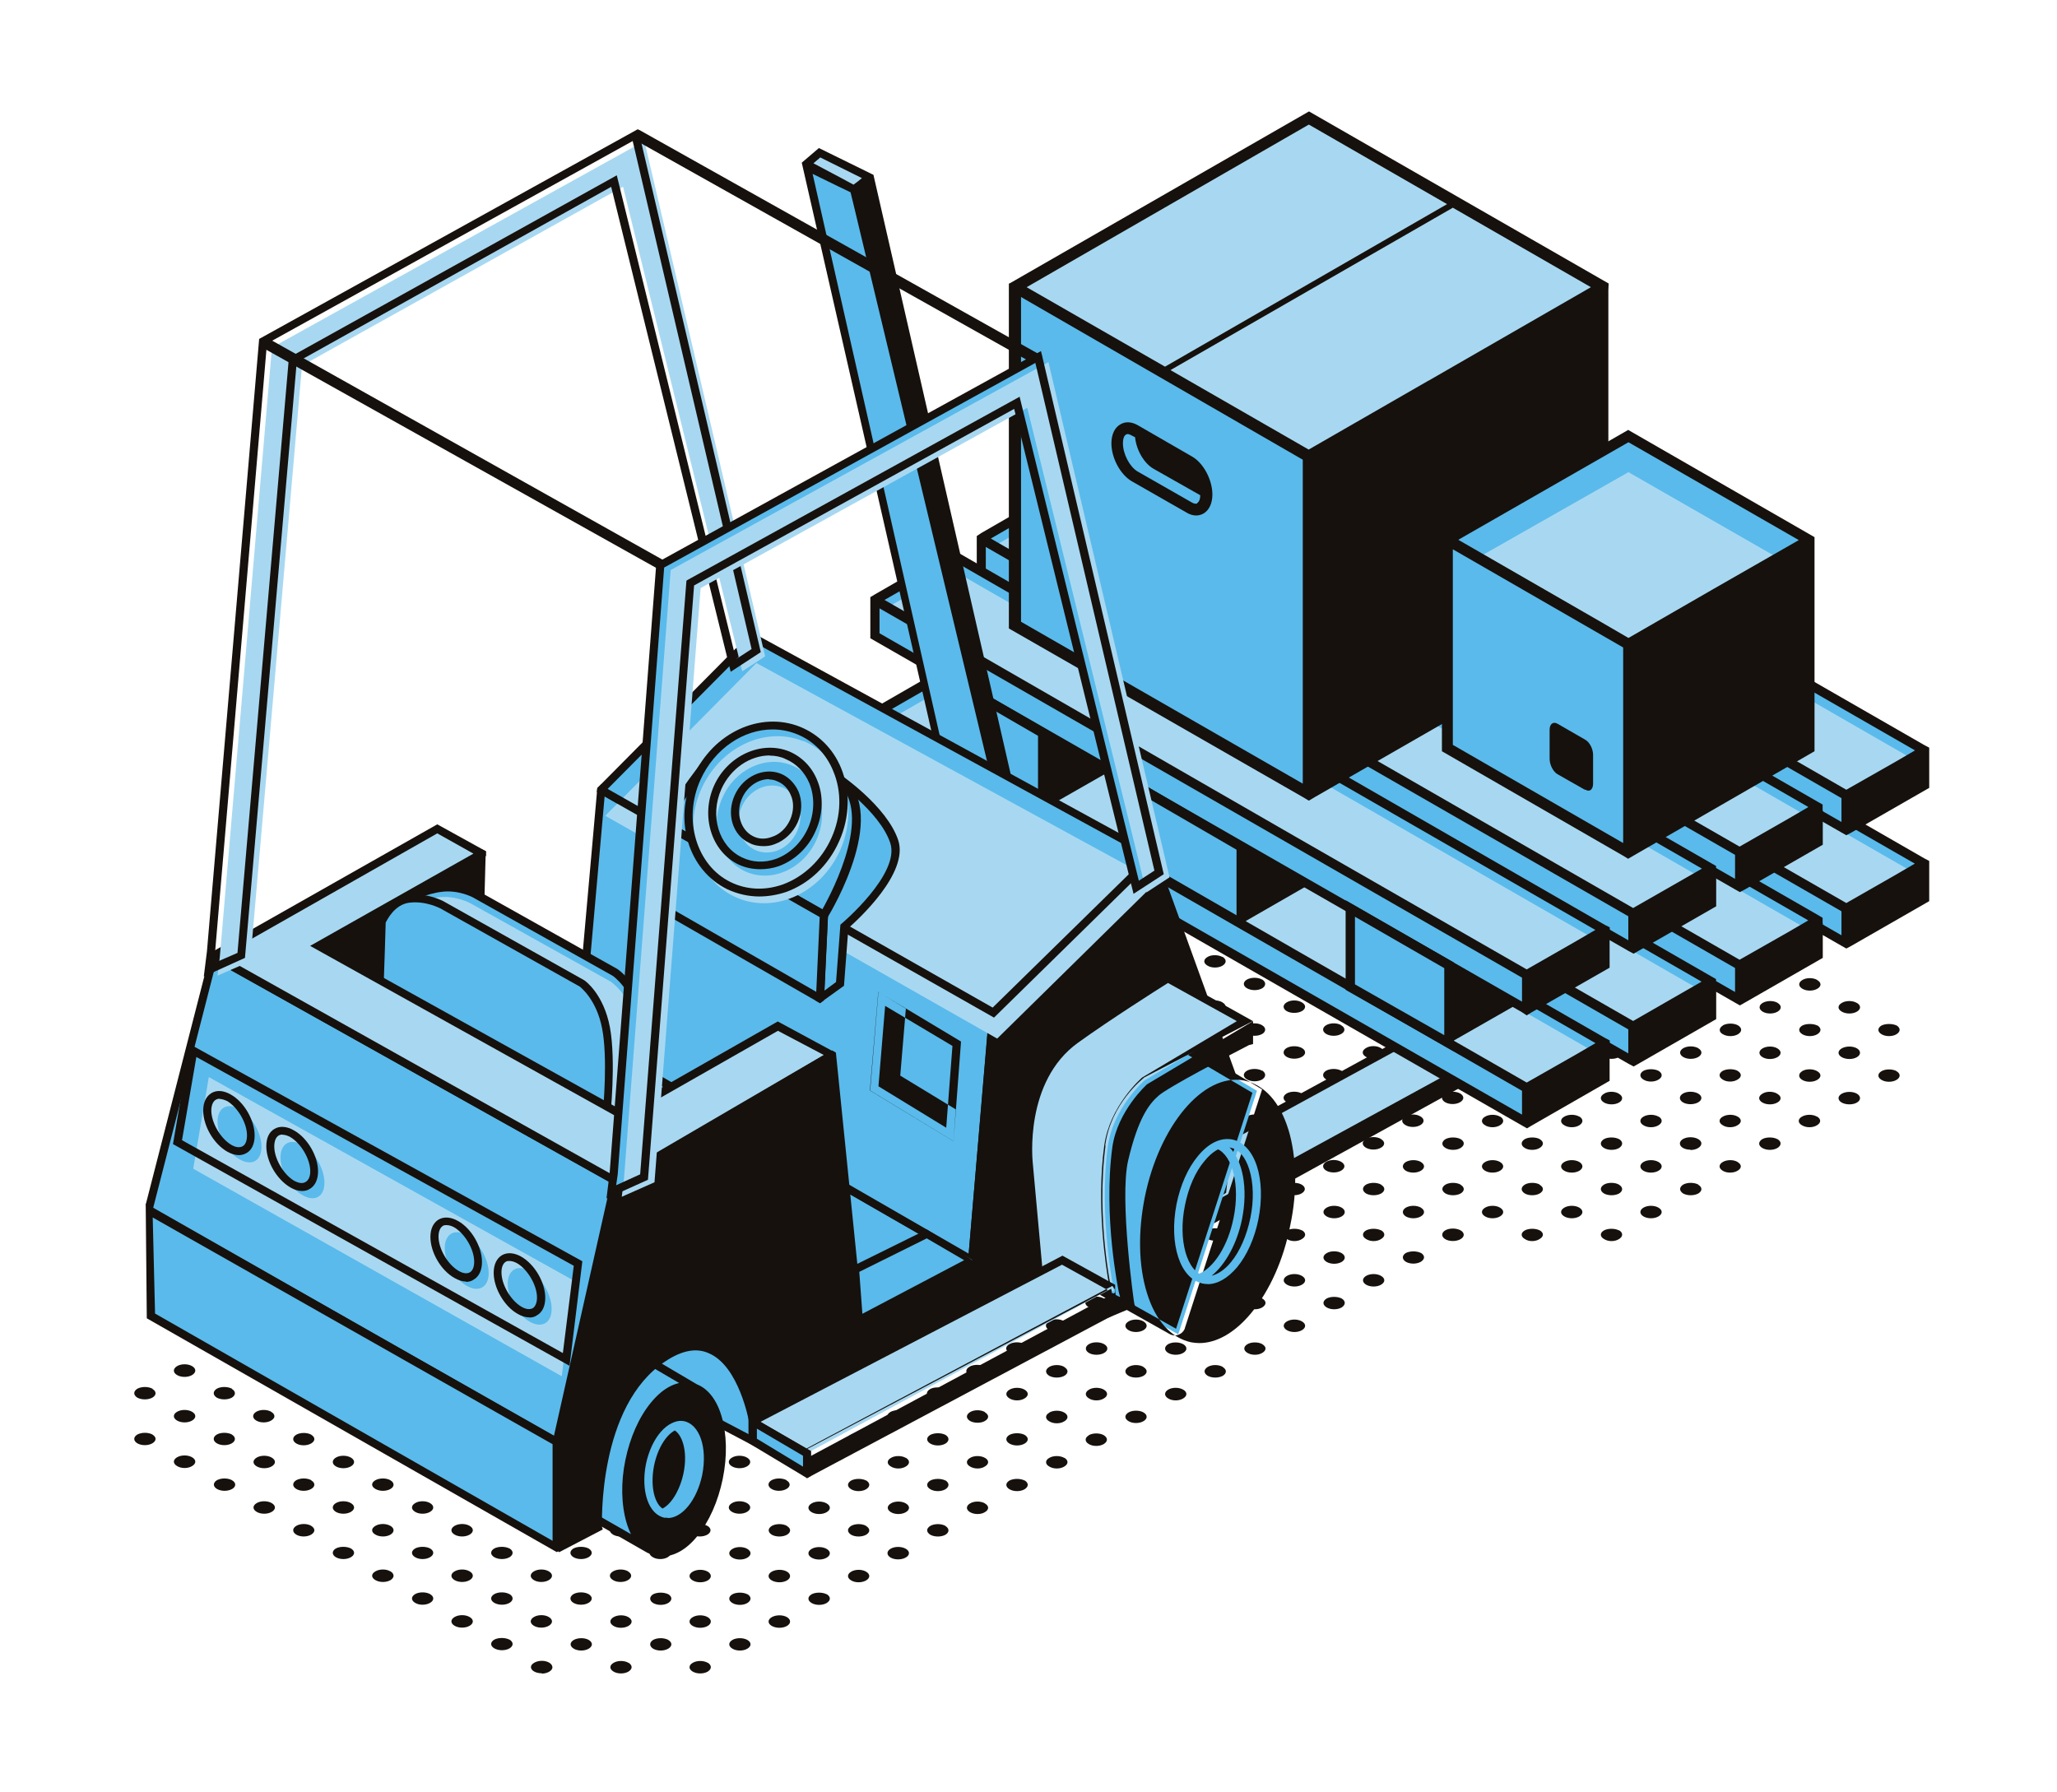 <svg xmlns="http://www.w3.org/2000/svg" width="132" height="115" fill="none"><path fill="#16110D" d="M45.42 106.7c.26.17.26.4 0 .57-.27.16-.7.16-.97 0s-.27-.4 0-.56c.27-.16.7-.16.97 0zM47.96 105.24c.27.16.27.4 0 .56-.26.16-.7.16-.96 0-.27-.16-.27-.4 0-.56.25-.15.7-.15.96 0zM50.02 104.46c.37 0 .68-.18.68-.4 0-.22-.3-.4-.68-.4-.38 0-.7.18-.7.4 0 .22.32.4.7.4zM53.05 102.3c.27.17.27.4 0 .57-.27.16-.7.16-.97 0s-.27-.4 0-.56c.26-.14.7-.14.97 0zM55.58 100.86c.27.16.27.4 0 .56-.27.16-.7.16-.96 0-.27-.16-.27-.4 0-.56.26-.16.7-.16.96 0zM57.63 100.07c.38 0 .7-.18.7-.4 0-.22-.32-.4-.7-.4-.37 0-.68.18-.68.4 0 .22.3.4.68.4zM60.67 97.93c.26.16.26.4 0 .56-.27.15-.7.15-.97 0-.27-.17-.27-.4 0-.57.27-.15.7-.15.97 0zM63.2 96.48c.28.16.28.4 0 .56-.25.16-.68.16-.95 0-.27-.16-.27-.4 0-.56.25-.16.7-.16.96 0zM65.75 95c.27.17.27.4 0 .57-.27.16-.7.16-.97 0s-.27-.4 0-.56c.27-.14.7-.14.97 0zM68.3 93.55c.27.16.27.4 0 .56-.27.17-.7.17-.97 0-.27-.15-.27-.4 0-.55.26-.16.7-.16.97 0zM40.33 106.7c.27.17.27.4 0 .57-.27.16-.7.16-.96 0-.27-.16-.27-.4 0-.56.27-.16.7-.16.96 0zM42.88 105.24c.27.16.27.4 0 .56-.27.16-.7.16-.97 0-.25-.16-.25-.4 0-.56.27-.15.7-.15.98 0zM45.42 103.78c.26.16.26.4 0 .56-.27.16-.7.16-.97 0s-.27-.4 0-.56c.27-.16.7-.16.97 0zM47.96 102.3c.27.17.27.4 0 .57-.26.16-.7.16-.96 0-.27-.16-.27-.4 0-.56.25-.14.7-.14.96 0zM50.02 101.54c.37 0 .68-.18.68-.4 0-.22-.3-.4-.68-.4-.38 0-.7.18-.7.4 0 .22.32.4.7.4zM53.05 99.4c.27.16.27.4 0 .56-.27.16-.7.16-.97 0s-.27-.4 0-.56c.26-.16.7-.16.97 0zM55.58 97.93c.27.16.27.4 0 .56-.27.15-.7.15-.96 0-.27-.17-.27-.4 0-.57.26-.15.7-.15.96 0zM58.13 96.48c.27.16.27.4 0 .56-.27.16-.7.16-.96 0-.27-.16-.27-.4 0-.56.25-.16.7-.16.96 0zM60.67 95c.26.17.26.4 0 .57-.27.16-.7.16-.97 0s-.27-.4 0-.56c.27-.14.7-.14.97 0zM63.2 93.55c.28.16.28.4 0 .56-.25.17-.68.17-.95 0-.27-.15-.27-.4 0-.55.25-.16.7-.16.96 0zM65.75 92.08c.27.16.27.4 0 .56-.27.16-.7.16-.97 0s-.27-.4 0-.56c.27-.14.7-.14.97 0zM34.77 107.4c.37 0 .68-.2.68-.4 0-.23-.3-.42-.68-.42-.38 0-.7.2-.7.4 0 .23.32.4.7.4zM37.78 105.24c.27.16.27.4 0 .56-.26.16-.7.16-.96 0-.27-.16-.27-.4 0-.56.27-.15.7-.15.96 0zM40.33 103.78c.27.16.27.4 0 .56-.27.16-.7.16-.96 0-.27-.16-.27-.4 0-.56.27-.16.7-.16.96 0zM42.88 102.3c.27.17.27.4 0 .57-.27.16-.7.16-.97 0-.25-.16-.25-.4 0-.56.27-.14.7-.14.98 0zM45.42 100.86c.26.16.26.4 0 .56-.27.16-.7.16-.97 0s-.27-.4 0-.56c.27-.16.7-.16.97 0zM47.96 99.4c.27.16.27.4 0 .56-.26.16-.7.16-.96 0-.27-.16-.27-.4 0-.56.25-.16.7-.16.96 0zM50.5 97.93c.27.16.27.4 0 .56-.27.15-.7.15-.97 0-.27-.17-.27-.4 0-.57.27-.15.7-.15.97 0zM53.05 96.48c.27.16.27.4 0 .56-.27.16-.7.16-.97 0s-.27-.4 0-.56c.26-.16.7-.16.97 0zM55.58 95c.27.17.27.4 0 .57-.27.16-.7.16-.96 0-.27-.16-.27-.4 0-.56.26-.14.7-.14.96 0zM58.13 93.55c.27.16.27.4 0 .56-.27.17-.7.17-.96 0-.27-.15-.27-.4 0-.55.25-.16.7-.16.96 0zM60.67 92.08c.26.16.26.4 0 .56-.27.16-.7.16-.97 0s-.27-.4 0-.56c.27-.14.7-.14.97 0zM63.2 90.63c.28.16.28.4 0 .56-.25.15-.68.15-.95 0-.27-.17-.27-.4 0-.57.25-.16.7-.16.96 0zM32.7 105.22c.26.16.26.4 0 .56-.28.16-.7.16-.98 0-.27-.16-.27-.4 0-.56.26-.14.7-.14.97 0zM35.22 103.77c.27.16.27.4 0 .56-.27.16-.7.16-.96 0-.27-.16-.27-.4 0-.56.26-.16.7-.16.96 0zM37.77 102.3c.27.16.27.4 0 .56-.27.16-.7.16-.97 0-.26-.16-.26-.4 0-.56.26-.15.7-.15.97 0zM40.3 100.84c.27.16.27.4 0 .56-.26.16-.7.16-.96 0-.27-.16-.27-.4 0-.56.27-.16.7-.16.97 0zM42.85 99.37c.27.16.27.4 0 .56-.26.16-.7.16-.96 0-.28-.16-.28-.4 0-.56.24-.14.7-.14.95 0zM45.4 97.92c.26.16.26.4 0 .56-.28.16-.7.16-.98 0-.26-.16-.26-.4 0-.56.27-.16.7-.16.97 0zM47.94 96.46c.27.16.27.4 0 .56-.27.16-.7.16-.97 0s-.27-.4 0-.56c.26-.16.7-.16.97 0zM50.47 95c.27.15.27.4 0 .55-.27.16-.7.16-.96 0s-.26-.4 0-.56c.27-.15.7-.15.97 0zM53.02 93.54c.27.16.27.4 0 .56-.27.16-.7.16-.97 0-.26-.16-.26-.4 0-.56.27-.16.7-.16.97 0zM55.56 92.07c.26.16.26.4 0 .56-.27.16-.7.16-.97 0-.28-.16-.28-.4 0-.56.26-.15.7-.15.96 0zM58.1 90.6c.27.17.27.4 0 .57-.26.16-.7.16-.96 0-.27-.16-.27-.4 0-.56.27-.15.7-.15.96 0zM60.65 89.14c.27.16.27.4 0 .56-.27.16-.7.16-.96 0-.28-.16-.28-.4 0-.56.24-.14.68-.14.95 0zM30.14 103.77c.27.16.27.4 0 .56-.27.16-.7.16-.97 0s-.27-.4 0-.56c.27-.16.7-.16.97 0zM32.7 102.3c.26.16.26.4 0 .56-.28.16-.7.16-.98 0-.27-.16-.27-.4 0-.56.26-.15.7-.15.97 0zM35.22 100.84c.27.16.27.4 0 .56-.27.16-.7.16-.96 0-.27-.16-.27-.4 0-.56.26-.16.7-.16.96 0zM37.77 99.37c.27.16.27.4 0 .56-.27.16-.7.16-.97 0-.26-.16-.26-.4 0-.56.26-.14.7-.14.97 0zM40.3 97.92c.27.16.27.4 0 .56-.26.16-.7.16-.96 0-.27-.16-.27-.4 0-.56.27-.16.7-.16.97 0zM42.85 96.46c.27.16.27.4 0 .56-.26.16-.7.16-.96 0-.28-.16-.28-.4 0-.56.24-.16.7-.16.95 0zM45.4 95c.26.15.26.4 0 .55-.28.16-.7.16-.98 0-.26-.16-.26-.4 0-.56.27-.15.7-.15.97 0zM47.94 93.54c.27.16.27.4 0 .56-.27.16-.7.16-.97 0s-.27-.4 0-.56c.26-.16.7-.16.97 0zM50.47 92.07c.27.16.27.4 0 .56-.27.16-.7.16-.96 0s-.26-.4 0-.56c.27-.15.7-.15.97 0zM53.02 90.6c.27.17.27.4 0 .57-.27.16-.7.16-.97 0-.26-.16-.26-.4 0-.56.27-.15.7-.15.97 0zM55.56 89.14c.26.16.26.4 0 .56-.27.16-.7.16-.97 0-.28-.16-.28-.4 0-.56.26-.14.7-.14.96 0zM58.1 87.7c.27.15.27.4 0 .55-.26.16-.7.16-.96 0-.27-.16-.27-.4 0-.56.27-.17.7-.17.96 0zM27.6 102.3c.27.16.27.4 0 .56-.27.16-.7.16-.96 0-.27-.16-.27-.4 0-.56.25-.15.7-.15.96 0zM30.14 100.84c.27.16.27.4 0 .56-.27.16-.7.16-.97 0s-.27-.4 0-.56c.27-.16.7-.16.97 0zM32.7 99.37c.26.16.26.4 0 .56-.28.16-.7.16-.98 0-.27-.16-.27-.4 0-.56.26-.14.7-.14.97 0zM35.22 97.92c.27.16.27.4 0 .56-.27.16-.7.16-.96 0-.27-.16-.27-.4 0-.56.26-.16.7-.16.96 0zM37.77 96.46c.27.16.27.4 0 .56-.27.16-.7.16-.97 0-.26-.16-.26-.4 0-.56.26-.16.7-.16.97 0zM40.3 95c.27.15.27.4 0 .55-.26.16-.7.16-.96 0-.27-.16-.27-.4 0-.56.27-.15.7-.15.97 0zM42.85 93.54c.27.16.27.4 0 .56-.26.16-.7.16-.96 0-.28-.16-.28-.4 0-.56.24-.16.7-.16.95 0zM45.4 92.07c.26.16.26.4 0 .56-.28.16-.7.16-.98 0-.26-.16-.26-.4 0-.56.27-.15.7-.15.97 0zM47.94 90.6c.27.17.27.4 0 .57-.27.16-.7.16-.97 0s-.27-.4 0-.56c.26-.15.7-.15.97 0zM50.47 89.14c.27.16.27.4 0 .56-.27.16-.7.16-.96 0s-.26-.4 0-.56c.27-.14.7-.14.97 0zM53.02 87.7c.27.15.27.4 0 .55-.27.16-.7.16-.97 0-.26-.16-.26-.4 0-.56.27-.17.7-.17.97 0zM55.56 86.23c.26.16.26.4 0 .56-.27.15-.7.15-.97 0-.28-.17-.28-.4 0-.57.26-.16.7-.16.96 0zM25.06 100.84c.26.16.26.4 0 .56-.27.16-.7.16-.97 0-.28-.16-.28-.4 0-.56.26-.16.7-.16.96 0zM27.6 99.37c.27.16.27.4 0 .56-.27.16-.7.16-.96 0-.27-.16-.27-.4 0-.56.25-.14.7-.14.96 0zM30.14 97.92c.27.16.27.4 0 .56-.27.16-.7.16-.97 0s-.27-.4 0-.56c.27-.16.7-.16.97 0zM32.7 96.46c.26.16.26.4 0 .56-.28.16-.7.16-.98 0-.27-.16-.27-.4 0-.56.26-.16.7-.16.97 0zM35.22 95c.27.15.27.4 0 .55-.27.16-.7.16-.96 0-.27-.16-.27-.4 0-.56.26-.15.7-.15.96 0zM37.77 93.54c.27.16.27.4 0 .56-.27.16-.7.16-.97 0-.26-.16-.26-.4 0-.56.26-.16.7-.16.97 0zM40.3 92.07c.27.16.27.4 0 .56-.26.16-.7.16-.96 0-.27-.16-.27-.4 0-.56.27-.15.7-.15.97 0zM42.85 90.6c.27.17.27.4 0 .57-.26.16-.7.16-.96 0-.28-.16-.28-.4 0-.56.24-.15.7-.15.95 0zM45.4 89.14c.26.16.26.4 0 .56-.28.16-.7.16-.98 0-.26-.16-.26-.4 0-.56.27-.14.7-.14.97 0zM47.94 87.7c.27.15.27.4 0 .55-.27.16-.7.16-.97 0s-.27-.4 0-.56c.26-.17.7-.17.97 0zM50.47 86.23c.27.16.27.4 0 .56-.27.15-.7.15-.96 0-.26-.17-.26-.4 0-.57.27-.16.7-.16.97 0zM53.02 84.76c.27.16.27.4 0 .56-.27.16-.7.16-.97 0-.26-.16-.26-.4 0-.56.27-.14.7-.14.97 0zM22.52 99.37c.27.16.27.4 0 .56-.27.16-.7.16-.97 0-.26-.16-.26-.4 0-.56.26-.14.7-.14.97 0zM25.06 97.92c.26.16.26.4 0 .56-.27.16-.7.16-.97 0-.28-.16-.28-.4 0-.56.26-.16.7-.16.96 0zM27.6 96.46c.27.16.27.4 0 .56-.27.16-.7.16-.96 0-.27-.16-.27-.4 0-.56.25-.16.7-.16.96 0zM30.14 95c.27.15.27.4 0 .55-.27.16-.7.16-.97 0s-.27-.4 0-.56c.27-.15.7-.15.97 0zM32.7 93.54c.26.16.26.4 0 .56-.28.16-.7.16-.98 0-.27-.16-.27-.4 0-.56.26-.16.7-.16.97 0zM35.22 92.07c.27.16.27.4 0 .56-.27.16-.7.16-.96 0-.27-.16-.27-.4 0-.56.26-.15.7-.15.96 0zM37.77 90.6c.27.17.27.4 0 .57-.27.16-.7.16-.97 0-.26-.16-.26-.4 0-.56.26-.15.7-.15.97 0zM40.3 89.14c.27.16.27.4 0 .56-.26.16-.7.16-.96 0-.27-.16-.27-.4 0-.56.27-.14.7-.14.97 0zM42.85 87.7c.27.15.27.4 0 .55-.26.16-.7.16-.96 0-.28-.16-.28-.4 0-.56.24-.17.7-.17.95 0zM45.4 86.23c.26.16.26.4 0 .56-.28.15-.7.15-.98 0-.26-.17-.26-.4 0-.57.27-.16.7-.16.97 0zM47.94 84.76c.27.16.27.4 0 .56-.27.16-.7.16-.97 0s-.27-.4 0-.56c.26-.14.7-.14.97 0zM50.47 83.3c.27.17.27.4 0 .57-.27.16-.7.16-.96 0s-.26-.4 0-.56c.27-.15.7-.15.97 0zM19.97 97.92c.27.16.27.4 0 .56-.27.16-.7.16-.96 0s-.26-.4 0-.56c.27-.16.7-.16.97 0zM22.52 96.46c.27.16.27.4 0 .56-.27.16-.7.16-.97 0-.26-.16-.26-.4 0-.56.26-.16.7-.16.97 0zM25.06 95c.26.15.26.4 0 .55-.27.16-.7.16-.97 0-.28-.16-.28-.4 0-.56.26-.15.7-.15.96 0zM27.6 93.54c.27.16.27.4 0 .56-.27.16-.7.16-.96 0-.27-.16-.27-.4 0-.56.25-.16.7-.16.96 0zM30.14 92.07c.27.16.27.4 0 .56-.27.16-.7.16-.97 0s-.27-.4 0-.56c.27-.15.7-.15.97 0zM32.7 90.6c.26.17.26.4 0 .57-.28.16-.7.16-.98 0-.27-.16-.27-.4 0-.56.26-.15.7-.15.97 0zM35.22 89.14c.27.16.27.4 0 .56-.27.16-.7.16-.96 0-.27-.16-.27-.4 0-.56.26-.14.7-.14.96 0zM37.77 87.7c.27.15.27.4 0 .55-.27.16-.7.16-.97 0-.26-.16-.26-.4 0-.56.26-.17.7-.17.97 0zM40.3 86.23c.27.16.27.4 0 .56-.26.15-.7.15-.96 0-.27-.17-.27-.4 0-.57.27-.16.7-.16.97 0zM42.85 84.76c.27.16.27.4 0 .56-.26.16-.7.16-.96 0-.28-.16-.28-.4 0-.56.24-.14.7-.14.95 0zM45.4 83.3c.26.17.26.4 0 .57-.28.16-.7.16-.98 0-.26-.16-.26-.4 0-.56.27-.15.7-.15.97 0zM47.94 81.84c.27.16.27.4 0 .56-.27.16-.7.16-.97 0s-.27-.4 0-.56c.26-.15.7-.15.97 0zM17.44 96.46c.27.16.27.4 0 .56-.27.16-.7.16-.97 0s-.27-.4 0-.56c.26-.16.7-.16.97 0zM19.97 95c.27.15.27.4 0 .55-.27.16-.7.16-.96 0s-.26-.4 0-.56c.27-.15.7-.15.97 0zM22.52 93.54c.27.16.27.4 0 .56-.27.16-.7.16-.97 0-.26-.16-.26-.4 0-.56.26-.16.7-.16.97 0zM25.06 92.07c.26.16.26.4 0 .56-.27.16-.7.16-.97 0-.28-.16-.28-.4 0-.56.26-.15.7-.15.96 0zM27.6 90.6c.27.17.27.4 0 .57-.27.16-.7.16-.96 0-.27-.16-.27-.4 0-.56.25-.15.7-.15.96 0zM30.14 89.14c.27.16.27.4 0 .56-.27.16-.7.16-.97 0s-.27-.4 0-.56c.27-.14.7-.14.97 0zM32.7 87.7c.26.15.26.4 0 .55-.28.16-.7.16-.98 0-.27-.16-.27-.4 0-.56.26-.17.7-.17.97 0zM35.22 86.23c.27.16.27.4 0 .56-.27.15-.7.15-.96 0-.27-.17-.27-.4 0-.57.26-.16.7-.16.96 0zM37.77 84.76c.27.16.27.4 0 .56-.27.16-.7.16-.97 0-.26-.16-.26-.4 0-.56.26-.14.7-.14.97 0zM40.3 83.3c.27.17.27.4 0 .57-.26.16-.7.16-.96 0-.27-.16-.27-.4 0-.56.27-.15.7-.15.97 0zM42.85 81.84c.27.16.27.4 0 .56-.26.16-.7.16-.96 0-.28-.16-.28-.4 0-.56.24-.15.7-.15.95 0zM44.9 81.06c.38 0 .7-.18.7-.4 0-.22-.32-.4-.7-.4-.37 0-.68.18-.68.4 0 .22.3.4.7.4zM14.9 95c.26.15.26.4 0 .55-.28.16-.7.16-.98 0-.26-.16-.26-.4 0-.56.27-.15.7-.15.97 0zM17.44 93.54c.27.16.27.4 0 .56-.27.16-.7.16-.97 0s-.27-.4 0-.56c.26-.16.7-.16.97 0zM19.97 92.07c.27.16.27.4 0 .56-.27.16-.7.16-.96 0s-.26-.4 0-.56c.27-.15.7-.15.97 0zM22.52 90.6c.27.17.27.4 0 .57-.27.16-.7.16-.97 0-.26-.16-.26-.4 0-.56.26-.15.7-.15.97 0zM25.06 89.14c.26.16.26.4 0 .56-.27.16-.7.16-.97 0-.28-.16-.28-.4 0-.56.26-.14.7-.14.96 0zM27.6 87.7c.27.15.27.4 0 .55-.27.16-.7.16-.96 0-.27-.16-.27-.4 0-.56.25-.17.7-.17.96 0zM30.14 86.23c.27.16.27.4 0 .56-.27.15-.7.15-.97 0-.27-.17-.27-.4 0-.57.27-.16.7-.16.97 0zM32.7 84.76c.26.16.26.4 0 .56-.28.16-.7.16-.98 0-.27-.16-.27-.4 0-.56.26-.14.7-.14.97 0zM34.74 84c.38 0 .68-.2.68-.4 0-.23-.3-.4-.68-.4-.38 0-.7.17-.7.4 0 .2.32.4.7.4zM37.77 81.84c.27.16.27.4 0 .56-.27.16-.7.16-.97 0-.26-.16-.26-.4 0-.56.26-.15.7-.15.97 0zM39.34 80.38c.27-.16.7-.16.97 0s.27.4 0 .56c-.26.16-.7.16-.96 0-.27-.16-.27-.4 0-.56.27-.16-.27.15 0 0zM42.85 78.93c.27.16.27.4 0 .56-.26.15-.7.15-.96 0-.3-.17.7-.73.95-.57zM12.33 93.52c.27.16.27.4 0 .56-.27.17-.7.17-.97 0-.27-.16-.27-.4 0-.56.27-.16.7-.16.97 0zM14.88 92.06c.26.16.26.4 0 .56-.27.16-.7.16-.97 0-.26-.16-.26-.4 0-.56.26-.15.7-.15.98 0zM17.4 90.6c.28.16.28.4 0 .56-.26.16-.7.16-.96 0s-.26-.4 0-.56c.27-.16.7-.16.97 0zM19.96 89.13c.27.16.27.4 0 .56-.27.15-.7.15-.97 0-.28-.17-.28-.4 0-.57.25-.15.7-.15.96 0zM22.5 87.67c.26.16.26.4 0 .57-.27.16-.7.16-.97 0s-.27-.4 0-.57c.27-.16.7-.16.96 0zM25.04 86.2c.27.17.27.4 0 .57-.27.16-.7.16-.96 0-.27-.16-.27-.4 0-.56.25-.14.7-.14.96 0zM27.58 84.75c.26.16.26.4 0 .56-.27.17-.7.17-.97 0-.26-.15-.26-.4 0-.55.28-.16.7-.16.98 0zM30.13 83.3c.26.15.26.4 0 .56-.27.16-.7.16-.97 0-.27-.17-.27-.4 0-.57.25-.17.7-.17.97 0zM9.78 92.06c.27.16.27.4 0 .56-.27.16-.7.16-.97 0-.26-.16-.26-.4 0-.56.28-.15.7-.15.98 0zM12.33 90.6c.27.16.27.4 0 .56-.27.16-.7.16-.97 0s-.27-.4 0-.56c.27-.16.7-.16.97 0zM14.88 89.13c.26.16.26.4 0 .56-.27.15-.7.15-.97 0-.26-.17-.26-.4 0-.57.26-.15.7-.15.98 0zM17.4 87.67c.28.16.28.4 0 .57-.26.16-.7.16-.96 0s-.26-.4 0-.57c.27-.16.7-.16.97 0zM19.96 86.2c.27.17.27.4 0 .57-.27.16-.7.16-.97 0-.28-.16-.28-.4 0-.56.26-.15.7-.14.96 0zM22.5 84.75c.26.16.26.4 0 .56-.27.17-.7.17-.97 0-.27-.15-.27-.4 0-.55.27-.16.7-.16.96 0zM9.78 89.13c.27.16.27.4 0 .56-.27.15-.7.15-.97 0-.26-.17-.26-.4 0-.57.28-.15.7-.15.98 0zM12.33 87.67c.27.16.27.4 0 .57-.27.16-.7.16-.97 0s-.27-.4 0-.57c.27-.16.7-.16.97 0zM14.88 86.2c.26.17.26.4 0 .57-.27.16-.7.16-.97 0-.26-.16-.26-.4 0-.56.26-.14.7-.14.98 0zM17.4 84.75c.28.16.28.4 0 .56-.26.17-.7.17-.96 0-.26-.15-.26-.4 0-.55.27-.16.7-.16.97 0zM103.9 78.95c.26.16.26.4 0 .56-.27.18-.7.18-.97 0-.27-.15-.27-.4 0-.55.25-.14.7-.14.96 0zM106.43 77.5c.27.16.27.4 0 .56-.27.16-.7.16-.97 0-.26-.16-.26-.4 0-.56.27-.16.7-.16.97 0zM108.98 76.03c.27.16.27.4 0 .56-.27.15-.7.15-.97 0-.26-.17-.26-.4 0-.57.27-.15.7-.15.98 0zM111.5 74.57c.28.16.28.4 0 .56-.26.16-.7.16-.95 0-.27-.16-.27-.4 0-.56.27-.16.7-.16.96 0zM114.06 73.1c.27.16.27.4 0 .57-.27.16-.7.16-.97 0s-.27-.4 0-.57c.25-.14.7-.14.96 0zM116.6 71.65c.27.16.27.4 0 .56-.27.17-.7.17-.97 0-.27-.15-.27-.4 0-.55.27-.16.7-.16.97 0zM98.8 78.95c.28.16.28.4 0 .56-.26.18-.7.18-.95 0-.27-.15-.27-.4 0-.55.25-.14.7-.14.96 0zM101.35 77.5c.26.16.26.4 0 .56-.27.16-.7.16-.97 0s-.27-.4 0-.56c.27-.16.7-.16.97 0zM103.9 76.03c.26.16.26.4 0 .56-.27.15-.7.15-.97 0-.27-.17-.27-.4 0-.57.25-.15.7-.15.96 0zM106.43 74.57c.27.16.27.4 0 .56-.27.16-.7.16-.97 0-.26-.16-.26-.4 0-.56.27-.16.7-.16.97 0zM108.48 73.8c.38 0 .7-.2.7-.42 0-.22-.32-.4-.7-.4-.38 0-.68.18-.68.4 0 .23.3.4.68.4zM111.5 71.65c.28.16.28.4 0 .56-.26.17-.7.17-.95 0-.27-.15-.27-.4 0-.55.27-.16.7-.16.96 0zM114.06 70.2c.27.15.27.4 0 .55-.27.16-.7.16-.97 0s-.27-.4 0-.56c.25-.17.7-.17.96 0zM69.87 92.1c.26-.15.7-.15.96 0 .27.17.27.4 0 .57-.27.16-.7.16-.96 0-.27-.16-.27-.4 0-.56zM73.38 90.64c.27.16.27.4 0 .56-.27.16-.7.16-.96 0-.27-.16-.27-.4 0-.56.26-.15.7-.15.96 0zM75.93 89.18c.27.16.27.4 0 .56-.27.17-.7.17-.97 0-.26-.16-.26-.4 0-.56.26-.16.7-.16.97 0zM78.47 87.73c.26.16.26.4 0 .56-.27.15-.7.15-.97 0-.27-.17-.27-.4 0-.57.27-.16.7-.16.97 0zM81 86.26c.28.16.28.4 0 .56-.26.16-.68.16-.95 0-.27-.16-.27-.4 0-.56.25-.15.7-.15.96 0zM83.55 84.8c.27.16.27.4 0 .56-.27.16-.7.16-.97 0s-.27-.4 0-.56c.27-.16.7-.16.97 0zM86.1 83.33c.26.16.26.4 0 .57-.27.16-.7.16-.97 0-.27-.17-.27-.4 0-.57.26-.14.7-.14.97 0zM88.63 81.88c.27.16.27.4 0 .56-.27.16-.7.16-.97 0-.26-.16-.26-.4 0-.56.27-.16.7-.16.97 0zM91.18 80.4c.27.17.27.4 0 .57-.27.16-.7.16-.97 0-.25-.16-.25-.4 0-.56.28-.14.7-.14.98 0zM93.23 79.64c.38 0 .7-.18.7-.4 0-.23-.32-.4-.7-.4-.38 0-.68.17-.68.4 0 .22.3.4.68.4zM96.26 77.5c.27.16.27.4 0 .56-.27.16-.7.16-.96 0-.27-.16-.27-.4 0-.56.26-.16.7-.16.96 0zM98.8 76.03c.28.16.28.4 0 .56-.26.15-.7.15-.95 0-.27-.17-.27-.4 0-.57.25-.15.7-.15.96 0zM101.35 74.57c.26.16.26.4 0 .56-.27.16-.7.16-.97 0s-.27-.4 0-.56c.27-.16.7-.16.97 0zM103.9 73.1c.26.16.26.4 0 .57-.27.16-.7.16-.97 0s-.27-.4 0-.57c.25-.14.7-.14.96 0zM106.43 71.65c.27.16.27.4 0 .56-.27.17-.7.17-.97 0-.26-.15-.26-.4 0-.55.27-.16.7-.16.97 0zM108.48 70.86c.38 0 .7-.18.7-.4 0-.22-.32-.4-.7-.4-.38 0-.68.18-.68.4 0 .22.3.4.68.4zM111.5 68.72c.28.16.28.4 0 .56-.26.17-.7.17-.95 0-.27-.16-.27-.4 0-.56.27-.14.7-.14.96 0zM67.33 90.65c.27-.16.7-.16.97 0s.27.4 0 .56c-.27.17-.7.17-.97 0-.27-.15-.27-.4 0-.55zM70.84 89.18c.27.16.27.4 0 .56-.26.17-.7.17-.96 0-.27-.16-.27-.4 0-.56.25-.16.7-.16.96 0zM73.38 87.73c.27.16.27.4 0 .56-.27.15-.7.15-.96 0-.27-.17-.27-.4 0-.57.26-.16.7-.16.96 0zM75.93 86.26c.27.16.27.4 0 .56-.27.16-.7.16-.97 0-.26-.16-.26-.4 0-.56.26-.15.7-.15.97 0zM78.47 84.8c.26.16.26.4 0 .56-.27.16-.7.16-.97 0s-.27-.4 0-.56c.27-.16.7-.16.97 0zM81 83.33c.28.16.28.4 0 .57-.26.16-.68.16-.95 0-.27-.17-.27-.4 0-.57.25-.14.7-.14.96 0zM83.55 81.88c.27.16.27.4 0 .56-.27.16-.7.16-.97 0s-.27-.4 0-.56c.27-.16.7-.16.97 0zM86.1 80.42c.26.16.26.4 0 .56-.27.16-.7.16-.97 0s-.27-.4 0-.56c.26-.16.7-.16.97 0zM88.63 78.95c.27.16.27.4 0 .56-.27.18-.7.18-.97 0-.26-.15-.26-.4 0-.55.27-.14.7-.14.97 0zM91.18 77.5c.27.16.27.4 0 .56-.27.16-.7.16-.97 0-.25-.16-.25-.4 0-.56.28-.16.7-.16.98 0zM93.73 76.03c.27.16.27.4 0 .56-.27.15-.7.15-.97 0-.27-.17-.27-.4 0-.57.26-.15.7-.15.97 0zM96.26 74.57c.27.16.27.4 0 .56-.27.16-.7.16-.96 0-.27-.16-.27-.4 0-.56.26-.16.7-.16.96 0zM98.8 73.1c.28.16.28.4 0 .57-.26.16-.7.16-.95 0-.27-.16-.27-.4 0-.57.25-.14.7-.14.96 0zM101.35 71.65c.26.16.26.4 0 .56-.27.17-.7.17-.97 0-.27-.15-.27-.4 0-.55.27-.16.7-.16.97 0zM103.9 70.2c.26.15.26.4 0 .55-.27.16-.7.16-.97 0s-.27-.4 0-.56c.25-.17.7-.17.96 0zM106.43 68.72c.27.16.27.4 0 .56-.27.17-.7.17-.97 0-.26-.16-.26-.4 0-.56.27-.14.7-.14.97 0zM108.98 67.27c.27.16.27.4 0 .56-.27.16-.7.16-.97 0-.26-.16-.26-.4 0-.56.27-.16.7-.16.98 0zM64.78 89.18c.27-.16.7-.16.97 0s.27.4 0 .56c-.27.17-.7.17-.97 0-.27-.16-.27-.4 0-.56zM68.3 87.73c.27.16.27.4 0 .56-.27.15-.7.15-.97 0-.27-.17-.27-.4 0-.57.27-.16.7-.16.97 0zM70.36 86.94c.38 0 .7-.18.7-.4 0-.22-.32-.4-.7-.4-.38 0-.68.18-.68.4 0 .22.3.4.68.4zM73.38 84.8c.27.16.27.4 0 .56-.27.16-.7.16-.96 0-.27-.16-.27-.4 0-.56.26-.16.7-.16.96 0zM75.93 83.33c.27.16.27.4 0 .57-.27.16-.7.16-.97 0-.26-.17-.26-.4 0-.57.26-.14.7-.14.97 0zM78.47 81.88c.26.16.26.4 0 .56-.27.16-.7.16-.97 0s-.27-.4 0-.56c.27-.16.7-.16.97 0zM81 80.42c.28.16.28.4 0 .56-.26.16-.68.16-.95 0-.27-.16-.27-.4 0-.56.25-.16.7-.16.96 0zM83.55 78.95c.27.16.27.4 0 .56-.27.18-.7.18-.97 0-.27-.15-.27-.4 0-.55.27-.14.7-.14.97 0zM86.1 77.5c.26.16.26.4 0 .56-.27.16-.7.16-.97 0s-.27-.4 0-.56c.26-.16.7-.16.97 0zM88.63 76.03c.27.16.27.4 0 .56-.27.15-.7.15-.97 0-.26-.17-.26-.4 0-.57.27-.15.7-.15.97 0zM91.18 74.57c.27.16.27.4 0 .56-.27.16-.7.16-.97 0-.25-.16-.25-.4 0-.56.28-.16.7-.16.98 0zM93.73 73.1c.27.16.27.4 0 .57-.27.16-.7.16-.97 0s-.27-.4 0-.57c.26-.14.7-.14.97 0zM96.26 71.65c.27.16.27.4 0 .56-.27.17-.7.17-.96 0-.27-.15-.27-.4 0-.55.26-.16.7-.16.96 0zM98.8 70.2c.28.15.28.4 0 .55-.26.16-.7.16-.95 0-.27-.16-.27-.4 0-.56.25-.17.7-.17.96 0zM101.35 68.72c.26.16.26.4 0 .56-.27.17-.7.17-.97 0-.27-.16-.27-.4 0-.56.27-.14.7-.14.97 0zM103.9 67.27c.26.16.26.4 0 .56-.27.16-.7.16-.97 0s-.27-.4 0-.56c.25-.16.7-.16.96 0zM106.43 65.8c.27.16.27.4 0 .56-.27.16-.7.16-.97 0-.26-.16-.26-.4 0-.56.27-.15.7-.15.97 0zM62.22 87.7c.27-.15.7-.15.97 0 .26.17.26.42 0 .58-.28.16-.7.16-.98 0-.27-.16-.27-.42 0-.57zM65.74 86.25c.26.16.26.4 0 .56-.27.17-.7.17-.97 0-.27-.15-.27-.4 0-.55.27-.16.7-.16.97 0zM68.28 84.8c.27.15.27.4 0 .55-.27.16-.7.16-.96 0-.27-.16-.27-.4 0-.56.25-.17.7-.17.96 0zM70.82 83.32c.27.16.27.4 0 .56-.27.16-.7.16-.97 0s-.27-.4 0-.56c.27-.15.7-.15.97 0zM73.37 81.87c.27.16.27.4 0 .56-.27.16-.7.16-.97 0s-.27-.4 0-.56c.26-.17.7-.17.97 0zM75.9 80.4c.27.16.27.4 0 .56-.26.16-.7.16-.96 0-.27-.16-.27-.4 0-.56.27-.15.7-.15.96 0zM77.97 79.62c.38 0 .68-.18.68-.4 0-.22-.3-.4-.68-.4-.38 0-.7.18-.7.4 0 .22.32.4.7.4zM81 77.48c.25.17.25.4 0 .57-.28.16-.7.16-.98 0-.27-.16-.27-.4 0-.57.27-.16.7-.16.97 0zM83.53 76.02c.27.16.27.4 0 .56-.26.16-.7.16-.96 0-.27-.16-.27-.4 0-.56.25-.15.7-.15.96 0zM86.07 74.56c.27.16.27.4 0 .56-.27.16-.7.16-.97 0-.26-.16-.26-.4 0-.56.27-.16.7-.16.97 0zM88.62 73.1c.27.15.27.4 0 .55-.27.16-.7.16-.97 0s-.27-.4 0-.56c.26-.16.7-.16.97 0zM91.15 71.64c.27.16.27.4 0 .56-.27.16-.7.16-.96 0-.28-.16-.28-.4 0-.56.26-.16.7-.16.95 0zM93.7 70.17c.27.16.27.4 0 .56-.27.16-.7.16-.97 0-.26-.16-.26-.4 0-.56.26-.15.7-.15.97 0zM96.24 68.7c.26.17.26.4 0 .57-.27.16-.7.16-.97 0s-.27-.4 0-.56c.27-.15.7-.15.97 0zM98.78 67.26c.27.16.27.4 0 .56-.26.16-.7.16-.96 0-.27-.16-.27-.4 0-.56.25-.17.7-.17.96 0zM101.32 65.8c.27.15.27.4 0 .55-.27.16-.7.16-.97 0-.26-.16-.26-.4 0-.56.27-.16.7-.16.97 0zM103.87 64.33c.27.16.27.4 0 .56-.27.15-.7.15-.97 0-.27-.17-.27-.4 0-.57.26-.16.7-.16.97 0zM59.67 86.25c.27-.16.7-.16.97 0s.27.4 0 .56c-.27.17-.7.17-.97 0-.26-.15-.26-.4 0-.55zM63.2 84.8c.27.15.27.4 0 .55-.27.16-.7.16-.96 0-.27-.16-.27-.4 0-.56.25-.17.7-.17.96 0zM65.74 83.32c.26.16.26.4 0 .56-.27.16-.7.16-.97 0s-.27-.4 0-.56c.27-.15.7-.15.97 0zM68.28 81.87c.27.16.27.4 0 .56-.27.16-.7.16-.96 0-.27-.16-.27-.4 0-.56.25-.17.7-.17.96 0zM70.82 80.4c.27.16.27.4 0 .56-.27.16-.7.16-.97 0s-.27-.4 0-.56c.27-.15.7-.15.97 0zM73.37 78.94c.27.16.27.4 0 .56-.27.16-.7.16-.97 0s-.27-.4 0-.56c.26-.16.7-.16.97 0zM75.9 77.48c.27.17.27.4 0 .57-.26.16-.7.16-.96 0-.27-.16-.27-.4 0-.57.27-.16.7-.16.96 0zM78.45 76.02c.27.16.27.4 0 .56-.27.16-.7.16-.96 0-.28-.16-.28-.4 0-.56.24-.15.68-.15.95 0zM81 74.56c.25.16.25.4 0 .56-.28.16-.7.16-.98 0-.27-.16-.27-.4 0-.56.27-.16.7-.16.97 0zM83.53 73.1c.27.15.27.4 0 .55-.26.16-.7.16-.96 0-.27-.16-.27-.4 0-.56.25-.16.7-.16.96 0zM86.07 71.64c.27.16.27.4 0 .56-.27.16-.7.16-.97 0-.26-.16-.26-.4 0-.56.27-.16.7-.16.97 0zM88.62 70.17c.27.16.27.4 0 .56-.27.16-.7.16-.97 0s-.27-.4 0-.56c.26-.15.7-.15.97 0zM91.15 68.7c.27.17.27.4 0 .57-.27.16-.7.16-.96 0-.28-.16-.28-.4 0-.56.26-.15.7-.15.95 0zM93.7 67.26c.27.16.27.4 0 .56-.27.16-.7.16-.97 0-.26-.16-.26-.4 0-.56.26-.17.7-.17.97 0zM96.24 65.8c.26.15.26.4 0 .55-.27.16-.7.16-.97 0s-.27-.4 0-.56c.27-.16.7-.16.97 0zM98.78 64.33c.27.16.27.4 0 .56-.26.15-.7.15-.96 0-.27-.17-.27-.4 0-.57.25-.16.7-.16.96 0zM101.32 62.86c.27.16.27.4 0 .56-.27.16-.7.16-.97 0-.26-.16-.26-.4 0-.56.27-.15.7-.15.97 0zM57.14 84.8c.27-.17.7-.17.96 0 .27.15.27.4 0 .55-.26.16-.7.16-.96 0-.27-.16-.27-.4 0-.56zM60.65 83.32c.27.16.27.4 0 .56-.27.16-.7.16-.96 0-.28-.16-.28-.4 0-.56.25-.15.68-.15.95 0zM63.2 81.87c.27.16.27.4 0 .56-.27.16-.7.16-.96 0-.27-.16-.27-.4 0-.56.25-.17.7-.17.96 0zM65.74 80.4c.26.16.26.4 0 .56-.27.16-.7.16-.97 0s-.27-.4 0-.56c.27-.15.7-.15.97 0zM68.28 78.94c.27.16.27.4 0 .56-.27.16-.7.16-.96 0-.27-.16-.27-.4 0-.56.25-.16.7-.16.96 0zM70.82 77.48c.27.17.27.4 0 .57-.27.16-.7.16-.97 0s-.27-.4 0-.57c.27-.16.7-.16.97 0zM73.37 76.02c.27.16.27.4 0 .56-.27.16-.7.16-.97 0s-.27-.4 0-.56c.26-.15.7-.15.97 0zM75.9 74.56c.27.16.27.4 0 .56-.26.16-.7.16-.96 0-.27-.16-.27-.4 0-.56.27-.16.7-.16.96 0zM78.45 73.1c.27.15.27.4 0 .55-.27.16-.7.16-.96 0-.28-.16-.28-.4 0-.56.24-.16.68-.16.95 0zM81 71.64c.25.16.25.4 0 .56-.28.16-.7.16-.98 0-.27-.16-.27-.4 0-.56.27-.16.7-.16.97 0zM83.53 70.17c.27.16.27.4 0 .56-.26.16-.7.16-.96 0-.27-.16-.27-.4 0-.56.25-.15.7-.15.96 0zM86.07 68.7c.27.17.27.4 0 .57-.27.16-.7.16-.97 0-.26-.16-.26-.4 0-.56.27-.15.7-.15.97 0zM88.62 67.26c.27.16.27.4 0 .56-.27.16-.7.16-.97 0s-.27-.4 0-.56c.26-.17.7-.17.97 0zM91.15 65.8c.27.15.27.4 0 .55-.27.16-.7.16-.96 0-.28-.16-.28-.4 0-.56.26-.16.7-.16.95 0zM93.7 64.33c.27.16.27.4 0 .56-.27.15-.7.15-.97 0-.26-.17-.26-.4 0-.57.26-.16.7-.16.97 0zM96.24 62.86c.26.16.26.4 0 .56-.27.16-.7.16-.97 0s-.27-.4 0-.56c.27-.15.7-.15.97 0zM98.78 61.4c.27.17.27.4 0 .57-.26.16-.7.16-.96 0-.27-.16-.27-.4 0-.56.25-.15.7-.15.96 0zM54.6 83.32c.26-.16.7-.16.96 0s.26.4 0 .56c-.27.16-.7.16-.97 0-.28-.14-.28-.4 0-.56zM58.12 81.87c.26.16.26.4 0 .56-.27.16-.7.16-.97 0s-.27-.4 0-.56c.26-.17.7-.17.97 0zM60.65 80.4c.27.16.27.4 0 .56-.27.16-.7.16-.96 0-.28-.16-.28-.4 0-.56.25-.15.68-.15.95 0zM63.2 78.94c.27.16.27.4 0 .56-.27.16-.7.16-.96 0-.27-.16-.27-.4 0-.56.25-.16.7-.16.96 0zM65.74 77.48c.26.17.26.4 0 .57-.27.16-.7.16-.97 0s-.27-.4 0-.57c.27-.16.7-.16.97 0zM68.28 76.02c.27.16.27.4 0 .56-.27.16-.7.16-.96 0-.27-.16-.27-.4 0-.56.25-.15.7-.15.96 0zM70.82 74.56c.27.16.27.4 0 .56-.27.16-.7.16-.97 0s-.27-.4 0-.56c.27-.16.7-.16.97 0zM73.37 73.1c.27.15.27.4 0 .55-.27.16-.7.16-.97 0s-.27-.4 0-.56c.26-.16.7-.16.97 0zM75.42 72.32c.38 0 .68-.18.68-.4 0-.23-.3-.4-.68-.4-.38 0-.68.17-.68.4 0 .22.3.4.68.4zM78.45 70.17c.27.16.27.4 0 .56-.27.16-.7.16-.96 0-.28-.16-.28-.4 0-.56.24-.15.68-.15.95 0zM81 68.7c.25.17.25.4 0 .57-.28.16-.7.16-.98 0-.27-.16-.27-.4 0-.56.27-.15.7-.15.97 0zM83.05 67.94c.38 0 .7-.18.7-.4 0-.23-.32-.4-.7-.4-.38 0-.68.17-.68.4 0 .22.3.4.68.4zM86.07 65.8c.27.15.27.4 0 .55-.27.16-.7.16-.97 0-.26-.16-.26-.4 0-.56.27-.16.7-.16.97 0zM88.62 64.33c.27.16.27.4 0 .56-.27.15-.7.15-.97 0-.27-.17-.27-.4 0-.57.26-.16.7-.16.97 0zM91.15 62.86c.27.16.27.4 0 .56-.27.16-.7.16-.96 0-.28-.16-.28-.4 0-.56.26-.15.7-.15.95 0zM93.7 61.4c.27.17.27.4 0 .57-.27.16-.7.16-.97 0-.26-.16-.26-.4 0-.56.26-.15.7-.15.97 0zM96.24 59.94c.26.16.26.4 0 .56-.27.16-.7.16-.97 0s-.27-.4 0-.56c.27-.15.7-.15.97 0zM52.05 81.87c.27-.17.7-.17.97 0 .27.16.27.4 0 .56-.27.16-.7.16-.97 0-.26-.16-.26-.42 0-.56zM55.57 80.4c.27.16.27.4 0 .56-.27.16-.7.16-.97 0-.26-.16-.26-.4 0-.56.27-.15.7-.15.97 0zM58.12 78.94c.26.16.26.4 0 .56-.27.16-.7.16-.97 0s-.27-.4 0-.56c.26-.16.7-.16.97 0zM60.65 77.48c.27.17.27.4 0 .57-.27.16-.7.16-.96 0-.28-.16-.28-.4 0-.57.25-.16.68-.16.95 0zM63.2 76.02c.27.16.27.4 0 .56-.27.16-.7.16-.96 0-.27-.16-.27-.4 0-.56.25-.15.7-.15.96 0zM65.74 74.56c.26.16.26.4 0 .56-.27.16-.7.16-.97 0s-.27-.4 0-.56c.27-.16.7-.16.97 0zM68.28 73.1c.27.15.27.4 0 .55-.27.16-.7.16-.96 0-.27-.16-.27-.4 0-.56.25-.16.7-.16.96 0zM70.82 71.64c.27.16.27.4 0 .56-.27.16-.7.16-.97 0s-.27-.4 0-.56c.27-.16.7-.16.97 0zM73.37 70.17c.27.16.27.4 0 .56-.27.16-.7.16-.97 0s-.27-.4 0-.56c.26-.15.7-.15.97 0zM75.9 68.7c.27.17.27.4 0 .57-.26.16-.7.16-.96 0-.27-.16-.27-.4 0-.56.27-.15.7-.15.96 0zM78.45 67.26c.27.16.27.4 0 .56-.27.16-.7.16-.96 0-.28-.16-.28-.4 0-.56.24-.17.68-.17.95 0zM81 65.8c.25.15.25.4 0 .55-.28.16-.7.16-.98 0-.27-.16-.27-.4 0-.56.27-.16.7-.16.97 0zM83.05 65c.38 0 .7-.17.7-.4 0-.2-.32-.4-.7-.4-.38 0-.68.2-.68.4 0 .23.3.4.68.4zM86.07 62.86c.27.16.27.4 0 .56-.27.16-.7.16-.97 0-.26-.16-.26-.4 0-.56.27-.15.7-.15.97 0zM88.62 61.4c.27.17.27.4 0 .57-.27.16-.7.16-.97 0s-.27-.4 0-.56c.26-.15.7-.15.97 0zM91.15 59.94c.27.16.27.4 0 .56-.27.16-.7.16-.96 0-.28-.16-.28-.4 0-.56.26-.15.7-.15.95 0zM93.7 58.48c.27.16.27.4 0 .56-.27.16-.7.16-.97 0-.26-.16-.26-.4 0-.56.26-.15.7-.15.97 0zM49.5 80.4c.27-.16.7-.16.97 0s.27.4 0 .56c-.27.16-.7.16-.96 0-.26-.15-.26-.4 0-.56zM53.03 78.94c.27.16.27.4 0 .56-.27.16-.7.16-.96 0-.27-.16-.27-.4 0-.56.25-.16.7-.16.96 0zM55.57 77.48c.27.17.27.4 0 .57-.27.16-.7.16-.97 0-.26-.16-.26-.4 0-.57.27-.16.7-.16.97 0zM58.12 76.02c.26.16.26.4 0 .56-.27.16-.7.16-.97 0s-.27-.4 0-.56c.26-.15.7-.15.97 0zM60.65 74.56c.27.16.27.4 0 .56-.27.16-.7.16-.96 0-.28-.16-.28-.4 0-.56.25-.16.68-.16.95 0zM63.2 73.1c.27.15.27.4 0 .55-.27.16-.7.16-.96 0-.27-.16-.27-.4 0-.56.25-.16.7-.16.96 0zM65.74 71.64c.26.16.26.4 0 .56-.27.16-.7.16-.97 0s-.27-.4 0-.56c.27-.16.7-.16.97 0zM68.28 70.17c.27.16.27.4 0 .56-.27.16-.7.16-.96 0-.27-.16-.27-.4 0-.56.25-.15.7-.15.96 0zM70.82 68.7c.27.17.27.4 0 .57-.27.16-.7.16-.97 0s-.27-.4 0-.56c.27-.15.7-.15.97 0zM73.37 67.26c.27.16.27.4 0 .56-.27.16-.7.16-.97 0s-.27-.4 0-.56c.26-.17.7-.17.97 0zM75.9 65.8c.27.15.27.4 0 .55-.26.16-.7.16-.96 0-.27-.16-.27-.4 0-.56.27-.16.7-.16.96 0zM78.45 64.33c.27.16.27.4 0 .56-.27.15-.7.15-.96 0-.28-.17-.28-.4 0-.57.24-.16.68-.16.95 0zM81 62.86c.25.16.25.4 0 .56-.28.16-.7.16-.98 0-.27-.16-.27-.4 0-.56.27-.15.7-.15.97 0zM83.53 61.4c.27.17.27.4 0 .57-.26.16-.7.16-.96 0-.27-.16-.27-.4 0-.56.25-.15.7-.15.96 0zM86.07 59.94c.27.16.27.4 0 .56-.27.16-.7.16-.97 0-.26-.16-.26-.4 0-.56.27-.15.7-.15.97 0zM88.62 58.48c.27.16.27.4 0 .56-.27.16-.7.16-.97 0s-.27-.4 0-.56c.26-.15.7-.15.97 0zM91.15 57.03c.27.16.27.4 0 .56-.27.15-.7.15-.96 0-.28-.17-.28-.4 0-.57.26-.16.7-.16.95 0zM46.97 78.94c.27-.16.7-.16.97 0s.27.4 0 .56c-.27.16-.7.16-.97 0s-.27-.4 0-.56zM50 78.15c.38 0 .7-.18.7-.4 0-.22-.32-.4-.7-.4-.37 0-.68.18-.68.4 0 .22.3.4.68.4zM52.54 76.7c.38 0 .68-.18.68-.4 0-.22-.3-.4-.68-.4-.38 0-.7.18-.7.4 0 .22.32.4.7.4zM55.57 74.56c.27.16.27.4 0 .56-.27.16-.7.16-.97 0-.26-.16-.26-.4 0-.56.27-.16.7-.16.97 0zM58.12 73.1c.26.15.26.4 0 .55-.27.16-.7.16-.97 0s-.27-.4 0-.56c.27-.17.7-.16.97 0zM60.65 71.64c.27.16.27.4 0 .56-.27.16-.7.16-.96 0-.28-.16-.28-.4 0-.56.25-.16.68-.16.95 0zM63.2 70.17c.27.16.27.4 0 .56-.27.16-.7.16-.96 0-.27-.16-.27-.4 0-.56.25-.15.7-.15.96 0zM65.74 68.7c.26.17.26.4 0 .57-.27.16-.7.16-.97 0s-.27-.4 0-.56c.27-.15.7-.15.97 0zM68.28 67.26c.27.16.27.4 0 .56-.27.16-.7.16-.96 0-.27-.16-.27-.4 0-.56.25-.17.7-.17.96 0zM70.34 66.47c.37 0 .68-.18.68-.4 0-.22-.3-.4-.68-.4-.38 0-.7.18-.7.4 0 .22.32.4.7.4zM73.37 64.33c.27.16.27.4 0 .56-.27.15-.7.15-.97 0-.27-.17-.27-.4 0-.57.26-.16.7-.16.97 0zM75.9 62.86c.27.16.27.4 0 .56-.26.16-.7.16-.96 0-.27-.16-.27-.4 0-.56.27-.15.7-.15.96 0zM78.45 61.4c.27.17.27.4 0 .57-.27.16-.7.16-.96 0-.28-.16-.28-.4 0-.56.24-.15.68-.15.95 0zM81 59.94c.25.16.25.4 0 .56-.28.16-.7.16-.98 0-.27-.16-.27-.4 0-.56.27-.15.7-.15.97 0zM83.53 58.48c.27.16.27.4 0 .56-.26.16-.7.16-.96 0-.27-.16-.27-.4 0-.56.25-.15.7-.15.96 0zM86.07 57.03c.27.16.27.4 0 .56-.27.15-.7.15-.97 0-.26-.17-.26-.4 0-.57.27-.16.7-.16.97 0zM88.13 56.24c.38 0 .7-.18.7-.4 0-.22-.32-.4-.7-.4-.37 0-.68.18-.68.4 0 .22.3.4.68.4zM45.4 77.48c.27.16.27.4 0 .57-.27.16-.7.16-.96 0-.3-.16.7-.73.96-.57zM58.12 70.17c.27.16.27.4 0 .56-.27.16-.7.16-.97 0-.28-.15.7-.7.97-.56zM59.7 68.7c.25-.15.68-.15.95 0 .27.17.27.4 0 .57-.27.16-.7.16-.96 0-.28-.16-.28-.4 0-.56zM63.2 67.26c.27.16.27.4 0 .56-.27.16-.7.16-.96 0-.27-.16-.27-.4 0-.56.25-.17.7-.17.96 0zM65.74 65.8c.26.15.26.4 0 .55-.27.16-.7.16-.97 0s-.27-.4 0-.56c.27-.16.7-.16.97 0zM68.28 64.33c.27.16.27.4 0 .56-.27.15-.7.15-.96 0-.27-.17-.27-.4 0-.57.25-.16.7-.16.96 0zM70.82 62.86c.27.16.27.4 0 .56-.27.16-.7.16-.97 0s-.27-.4 0-.56c.27-.15.7-.15.97 0zM73.37 61.4c.27.17.27.4 0 .57-.27.16-.7.16-.97 0s-.27-.4 0-.56c.26-.15.7-.15.97 0zM75.9 59.94c.27.16.27.4 0 .56-.26.16-.7.16-.96 0-.27-.16-.27-.4 0-.56.27-.15.7-.15.96 0zM78.45 58.48c.27.16.27.4 0 .56-.27.16-.7.16-.96 0-.28-.16-.28-.4 0-.56.24-.15.68-.15.95 0zM81 57.03c.25.16.25.4 0 .56-.28.15-.7.15-.98 0-.27-.17-.27-.4 0-.57.27-.16.7-.16.97 0zM83.53 55.56c.27.16.27.4 0 .56-.26.16-.7.16-.96 0-.27-.16-.27-.4 0-.56.27-.16.7-.15.96 0zM86.07 54.1c.27.16.27.4 0 .56-.27.16-.7.16-.97 0-.26-.16-.26-.4 0-.56.27-.16.7-.16.97 0zM62.2 64.32c.28-.16.7-.16.97 0s.27.4 0 .56c-.26.16-.7.16-.96 0s-.26-.42 0-.56zM65.72 62.85c.27.16.27.4 0 .56-.27.17-.7.17-.96 0-.27-.15-.27-.4 0-.55.25-.15.7-.15.96 0zM68.26 61.4c.27.15.27.4 0 .55-.27.16-.7.16-.97 0-.28-.16-.28-.4 0-.56.26-.17.7-.17.96 0zM70.8 59.92c.27.16.27.4 0 .56-.26.16-.7.16-.96 0-.27-.16-.27-.4 0-.56.26-.14.7-.14.97 0zM73.34 58.47c.27.16.27.4 0 .56-.27.16-.7.16-.97 0-.26-.16-.26-.4 0-.56.27-.16.7-.16.97 0zM75.9 57c.26.16.26.4 0 .56-.28.16-.7.16-.98 0-.26-.16-.26-.4 0-.56.26-.15.7-.15.97 0zM78.42 55.54c.27.16.27.4 0 .56-.27.16-.7.16-.96 0-.27-.16-.27-.4 0-.56.27-.14.7-.14.96 0zM80.97 54.1c.27.15.27.4 0 .55-.27.16-.7.16-.96 0s-.26-.4 0-.56c.26-.17.7-.17.97 0zM83.5 52.62c.28.16.28.4 0 .56-.26.16-.7.16-.96 0-.27-.16-.27-.4 0-.56.27-.15.7-.15.97 0zM62.2 61.4c.28-.17.7-.17.97 0 .27.15.27.4 0 .55-.26.16-.7.16-.96 0s-.26-.4 0-.56zM65.72 59.92c.27.16.27.4 0 .56-.27.16-.7.16-.96 0-.27-.16-.27-.4 0-.56.25-.14.7-.14.96 0zM68.26 58.47c.27.16.27.4 0 .56-.27.16-.7.16-.97 0-.28-.16-.28-.4 0-.56.26-.16.7-.16.96 0zM70.8 57c.27.16.27.4 0 .56-.26.16-.7.16-.96 0-.27-.16-.27-.4 0-.56.27-.16.7-.15.97 0zM73.34 55.54c.27.16.27.4 0 .56-.27.16-.7.16-.97 0-.26-.16-.26-.4 0-.56.27-.14.7-.14.97 0zM75.9 54.1c.26.15.26.4 0 .55-.28.16-.7.16-.98 0-.26-.16-.26-.4 0-.56.26-.17.7-.17.97 0zM78.42 52.62c.27.16.27.4 0 .56-.27.16-.7.16-.96 0-.27-.16-.27-.4 0-.56.27-.15.7-.15.96 0zM65.72 57c.27.16.27.4 0 .56-.27.16-.7.16-.96 0-.27-.16-.27-.4 0-.56.25-.15.7-.15.96 0zM68.26 55.54c.27.16.27.4 0 .56-.27.16-.7.16-.97 0-.28-.16-.28-.4 0-.56.26-.14.7-.14.96 0zM70.8 54.1c.27.15.27.4 0 .55-.26.16-.7.16-.96 0-.27-.16-.27-.4 0-.56.26-.17.7-.17.97 0zM72.86 53.3c.38 0 .68-.18.68-.4 0-.22-.3-.4-.68-.4-.38 0-.7.18-.7.4 0 .22.32.4.7.4zM118.68 70.87c.37 0 .68-.17.68-.4 0-.22-.3-.4-.68-.4-.38 0-.7.18-.7.4 0 .23.32.4.7.4zM121.7 68.74c.27.16.27.4 0 .56-.26.16-.7.16-.96 0-.27-.16-.27-.4 0-.56.26-.15.7-.15.97 0zM115.64 68.74c.27-.16.7-.16.97 0 .28.16.28.4 0 .56-.26.16-.7.16-.96 0-.26-.15-.26-.4 0-.56zM118.68 67.96c.37 0 .68-.18.68-.4 0-.22-.3-.4-.68-.4-.38 0-.7.18-.7.4 0 .22.32.4.7.4zM121.7 65.8c.27.17.27.4 0 .57-.26.16-.7.16-.96 0-.27-.16-.27-.4 0-.56.26-.13.7-.13.97 0zM113.1 67.28c.27-.16.7-.16.96 0 .27.16.27.4 0 .56-.27.16-.7.16-.96 0s-.26-.4 0-.56zM116.62 65.8c.27.17.27.4 0 .57-.27.16-.7.16-.96 0-.27-.16-.27-.4 0-.56.25-.13.7-.13.96 0zM119.16 64.36c.27.16.27.4 0 .56-.27.16-.7.16-.97 0-.28-.16-.28-.4 0-.56.26-.16.7-.16.96 0zM110.56 65.8c.27-.15.7-.15.97 0 .27.17.27.4 0 .57-.27.16-.7.16-.97 0-.27-.14-.27-.4 0-.56zM114.07 64.36c.27.16.27.4 0 .56-.26.16-.7.16-.96 0s-.26-.4 0-.56c.28-.16.7-.16.97 0zM116.62 62.9c.27.15.27.4 0 .55-.27.16-.7.16-.96 0-.27-.16-.27-.4 0-.56.25-.16.7-.16.96 0zM108 64.36c.28-.16.7-.16.98 0 .27.16.27.4 0 .56-.27.16-.7.16-.97 0-.24-.16-.26-.4 0-.56zM111.54 62.9c.27.15.27.4 0 .55-.27.16-.7.16-.97 0-.26-.16-.26-.4 0-.56.26-.16.7-.16.97 0zM114.07 61.43c.27.16.27.4 0 .56-.26.15-.7.15-.96 0-.26-.17-.26-.4 0-.57.28-.16.7-.16.97 0zM116.62 60.52c-.27.16-.7.16-.96 0-.27-.16-.27-.4 0-.56.27-.16.7-.16.96 0 .27.16.27.42 0 .56zM105.45 62.87c.27-.16.7-.16.97 0 .26.17.26.4 0 .57-.27.16-.7.16-.97 0-.27-.15-.27-.4 0-.57zM108.98 61.42c.27.16.27.4 0 .56-.27.16-.7.16-.97 0-.26-.16-.26-.4 0-.56.27-.16.7-.16.98 0zM111.5 59.95c.28.16.28.4 0 .56-.26.17-.7.17-.95 0-.27-.15-.27-.4 0-.55.27-.15.7-.15.96 0zM114.06 58.5c.27.15.27.4 0 .56-.27.16-.7.16-.97 0-.27-.17-.27-.4 0-.57.25-.17.7-.17.96 0 .27.15-.27-.17 0 0zM102.92 61.42c.26-.16.7-.16.96 0 .27.16.27.4 0 .56-.27.16-.7.16-.96 0-.27-.16-.27-.4 0-.56zM106.43 59.95c.27.16.27.4 0 .56-.27.17-.7.17-.97 0-.26-.15-.26-.4 0-.55.27-.15.7-.15.97 0zM108.48 59.18c.38 0 .7-.18.7-.4 0-.23-.32-.4-.7-.4-.38 0-.68.17-.68.4 0 .22.3.4.68.4zM111.5 57.04c.28.16.28.4 0 .56-.26.16-.7.16-.95 0-.27-.16-.27-.4 0-.56.27-.16.7-.16.96 0 .28.15-.26-.16 0 0zM100.37 59.96c.27-.16.7-.16.96 0 .27.16.27.4 0 .56-.27.16-.7.16-.96 0-.27-.16-.27-.4 0-.56zM103.9 58.5c.26.15.26.4 0 .56-.27.16-.7.16-.97 0-.27-.17-.27-.4 0-.57.25-.17.68-.17.96 0zM106.43 57.04c.27.16.27.4 0 .56-.27.16-.7.16-.97 0-.26-.16-.26-.4 0-.56.27-.16.7-.16.97 0zM97.83 58.5c.27-.17.7-.17.97 0 .27.15.27.4 0 .56-.27.16-.7.16-.97 0-.27-.17-.27-.4 0-.57zM101.35 57.04c.26.16.26.4 0 .56-.27.16-.7.16-.97 0s-.27-.4 0-.56c.27-.16.7-.16.97 0zM95.28 57.04c.27-.16.7-.16.97 0s.27.4 0 .56c-.27.16-.7.16-.97 0-.26-.16-.26-.4 0-.56zM98.8 55.57c.27.16.27.4 0 .56-.27.16-.7.16-.97 0s-.27-.4 0-.56c.27-.15.7-.15.97 0zM92.75 55.57c.27-.16.7-.16.97 0 .26.16.26.4 0 .56-.27.16-.7.16-.97 0-.27-.15-.27-.4 0-.56zM96.26 54.67c-.27.17-.7.17-.96 0-.27-.16-.27-.4 0-.56.25-.15 1.23.4.96.57zM90.2 54.1c.27-.15.7-.15.97 0 .26.17.26.4 0 .57-.27.17-.7.17-.97 0-.27-.16-.27-.4 0-.56zM88.63 52.64c.27.17.27.4 0 .57-.27.17-.7.17-.97 0-.26-.15-.26-.4 0-.56.27-.14.7-.14.97 0zM59.5 68.83l-1.33-.68L81 55.7l.28.42-4.93 3.46-16.84 9.25z"/><path fill="#A8D8F1" d="M58.72 68.15l-3.5-1.98L77.67 53.9l3.46 2.02-22.4 12.23z"/><path fill="#16110D" d="M58.72 68.44l-4.04-2.27 23-12.55 3.96 2.3-22.92 12.52zm-2.98-2.27l2.98 1.7L80.6 55.9l-2.94-1.7-21.92 11.95z"/><path fill="#5ABAEB" d="M75.86 54.9l1.8-1 3.47 2.02-1.75.96-3.52-2z"/><path fill="#16110D" d="M79.38 57.17l-4.05-2.28 2.34-1.28 3.97 2.3-2.26 1.25zm-3-2.28l3 1.67 1.22-.67-2.94-1.7-1.27.7z"/><path fill="#5ABAEB" d="M74.36 55.72l1.5-.83 3.52 1.98-1.57.85-3.44-2z"/><path fill="#16110D" d="M77.8 58.03l-3.96-2.3 2.02-1.14 4.04 2.28-2.1 1.15zM76.98 79l-1.34-.67 22.82-12.46.3.42-4.95 3.45L77 79z"/><path fill="#A8D8F1" d="M76.2 78.33l-3.5-1.98L95.13 64.1l3.46 2-22.4 12.23z"/><path fill="#16110D" d="M76.18 78.62l-4.03-2.27 23-12.55 3.96 2.3L76.2 78.63zm-2.97-2.26l2.98 1.7L98.06 66.1l-2.94-1.7-21.9 11.96z"/><path fill="#5ABAEB" d="M93.33 65.06l1.8-.97 3.47 2-1.76.95-3.5-2z"/><path fill="#16110D" d="M96.84 67.35l-4.05-2.3 2.34-1.25 3.97 2.3-2.26 1.25zm-3-2.27l3 1.68 1.22-.67-2.94-1.72-1.27.7z"/><path fill="#5ABAEB" d="M91.82 65.9l1.5-.84 3.52 2-1.57.85-3.45-2z"/><path fill="#16110D" d="M95.27 68.2l-3.97-2.3 2.03-1.13 4.03 2.28-2.1 1.15z"/><path fill="#5ABAEB" d="M76.63 34.24v2.3l41.85 24V58.3L76.63 34.23zM118.48 58.3L76.63 34.23l5.02-2.88 41.83 24.06-5 2.87z"/><path fill="#A8D8F1" d="M118.47 58.3l-41-23.58 4.17-2.4 41.1 23.64-4.27 2.33z"/><path fill="#16110D" d="M123.8 55.6v-.35l-.32-.17-41.7-23.98-.14-.1-5 2.88-.3.18V36.7l41.84 24 .3.17.32-.17 5-2.87V55.6zm-.92-.18l-1.2.7-3.2 1.83-14.87-8.54-26.35-15.16 4.38-2.52 41.25 23.7zM76.94 36.38v-1.6l41.23 23.7v1.54L76.94 36.38z"/><path fill="#5ABAEB" d="M69.8 37.9v2.3l41.85 23.98v-2.24L69.8 37.9zM111.65 61.94L69.8 37.9l5-2.88 41.85 24.05-5 2.87z"/><path fill="#A8D8F1" d="M111.65 61.94L70.63 38.37l4.17-2.4 41.13 23.63-4.28 2.34z"/><path fill="#16110D" d="M116.96 59.24v-.34l-.3-.18-41.7-23.97-.14-.1-5 2.88-.3.17v2.65l41.83 24 .3.17.32-.18 5-2.87v-2.23zm-.93-.17l-1.2.7-3.2 1.82-14.86-8.54L70.42 37.9l4.38-2.54 41.23 23.7zM70.1 40.02v-1.6l41.24 23.7v1.54L70.1 40.02z"/><path fill="#5ABAEB" d="M62.97 41.83v2.3l41.84 24v-2.25L62.98 41.83zM104.8 65.88L62.98 41.83l5-2.9L109.82 63l-5 2.88z"/><path fill="#A8D8F1" d="M104.8 65.88l-41-23.58L68 39.9l41.12 23.64-4.3 2.34z"/><path fill="#16110D" d="M110.12 63.18v-.35l-.3-.17-41.7-23.98-.14-.1-5 2.87-.3.18V44.27l41.83 24 .32.17.3-.17 5-2.87v-2.22zm-.9-.2l-1.22.7-3.2 1.84L89.96 57 63.58 41.82l4.38-2.53L109.2 63zM63.26 43.96v-1.6l41.23 23.7v1.54L63.27 43.94z"/><path fill="#5ABAEB" d="M56.13 45.77v2.3l41.85 24V69.8L56.13 45.77zM97.98 69.82L56.13 45.77l5-2.87L103 66.95l-5 2.87z"/><path fill="#A8D8F1" d="M97.98 69.82L56.96 46.25l4.18-2.4 41.12 23.63-4.28 2.34z"/><path fill="#16110D" d="M103.3 67.12v-.35l-.32-.17L61.3 42.63l-.15-.1-5 2.88-.3.18v2.65l41.84 24 .3.17.3-.18 5-2.87v-2.23zm-.93-.17l-1.2.7-3.2 1.82-14.86-8.53-26.35-15.17 4.4-2.53 41.22 23.7zM56.44 47.9v-1.6L97.67 70v1.53L56.44 47.9z"/><path fill="#5ABAEB" d="M76.63 26.98v2.3l41.85 24v-2.25L76.63 26.98zM118.48 51.03L76.63 26.98l5.02-2.87 41.83 24.06-5 2.87z"/><path fill="#A8D8F1" d="M118.47 51.03l-41-23.57 4.17-2.4 41.1 23.65-4.27 2.33z"/><path fill="#16110D" d="M123.8 48.33v-.35l-.32-.17-41.7-23.96-.14-.1-5 2.88-.3.17V29.43l41.84 24 .3.17.32-.17 5-2.87v-2.23zm-.92-.17l-1.2.7-3.2 1.82-14.85-8.55-26.38-15.15 4.38-2.53 41.25 23.7zM76.94 29.1v-1.6l41.23 23.72v1.53L76.94 29.1z"/><path fill="#5ABAEB" d="M69.8 30.62v2.3l41.85 24V54.7L69.8 30.6zM111.65 54.7L69.8 30.6l5-2.87 41.85 24.05-5 2.9z"/><path fill="#A8D8F1" d="M111.65 54.7L70.63 31.1l4.17-2.4 41.13 23.65-4.28 2.34z"/><path fill="#16110D" d="M116.96 51.98v-.35l-.3-.17-41.7-23.98-.14-.1-5 2.88-.3.18V33.08l41.83 24 .3.17.32-.17 5-2.87V52zm-.93-.18l-1.2.7-3.2 1.83-14.86-8.54L70.42 30.6l4.38-2.52 41.23 23.7zM70.1 32.76v-1.6l41.24 23.7v1.54L70.1 32.76z"/><path fill="#5ABAEB" d="M62.97 34.56v2.3l41.84 24v-2.24L62.98 34.56zM104.8 58.6L62.98 34.57l5-2.87 41.84 24.04-5 2.87z"/><path fill="#A8D8F1" d="M104.8 58.62l-41-23.58 4.18-2.4 41.12 23.64-4.3 2.34z"/><path fill="#16110D" d="M110.12 55.92v-.35l-.3-.17-41.7-23.98-.14-.1-5 2.88-.3.2V37.03l41.83 24 .32.17.3-.17 5-2.87v-2.24zm-.9-.18l-1.22.7-3.2 1.83-14.85-8.54-26.37-15.17 4.38-2.52 41.25 23.7zM63.26 36.7v-1.6l41.23 23.7v1.54L63.27 36.7z"/><path fill="#5ABAEB" d="M56.13 38.5v2.3l41.85 24v-2.23L56.13 38.5zM97.98 62.57L56.13 38.5l5-2.87L103 59.68l-5 2.9z"/><path fill="#A8D8F1" d="M97.98 62.57l-41.02-23.6 4.18-2.38 41.12 23.63-4.28 2.34z"/><path fill="#16110D" d="M103.3 59.86v-.35l-.32-.16L61.3 35.36l-.15-.1-5 2.88-.3.18V40.96l41.82 24 .3.2.32-.2 5-2.86v-2.24zm-.93-.18l-1.2.7-3.2 1.83-14.86-8.53L56.76 38.5l4.4-2.52 41.22 23.7zM56.44 40.64v-1.6l41.23 23.7v1.54L56.44 40.64z"/><path fill="#5ABAEB" d="M86.66 63.36V58.3L93 61.93v5.02l-6.34-3.6z"/><path fill="#16110D" d="M97.36 64.45L93.3 62.1v-.33l-6.95-4v5.75l6.95 3.95v-.7l4.06-2.32zm-4.68 1.98l-5.73-3.26v-4.34l5.73 3.3v4.3z"/><path fill="#5ABAEB" d="M60.57 48.3v-4.94l6.35 3.7v4.9l-6.35-3.67z"/><path fill="#16110D" d="M71.3 49.45l-4.07-2.33v-.26l-6.95-4.04v5.63l6.95 4.02v-.7l4.06-2.32zm-4.7 1.98l-5.72-3.3V43.9l5.73 3.32v4.2z"/><path fill="#5ABAEB" d="M73.3 55.6v-4.93l6.35 3.68v4.92L73.3 55.6z"/><path fill="#16110D" d="M84.02 56.76l-4.07-2.34v-.25L73 50.12v5.64l6.95 4.02v-.68l4.07-2.34zm-4.68 1.97l-5.73-3.3V51.2l5.74 3.33v4.2z"/><path fill="#A8D8F1" d="M102.86 18.43L84 7.6 65.1 18.42v21.7L84 50.95V29.33l18.86-10.9z"/><path fill="#5ABAEB" d="M65.12 40.05L84 50.9V29.26L65.1 18.36v21.7z"/><path fill="#16110D" d="M103.24 18.2L84 7.15 64.8 18.18l-.06.02v22.13l18.88 10.83.37.22.37-.22 18.67-10.73.18-.1v-21.7l.02-.43zM84 8l8.86 5.1-18.1 10.43-8.88-5.1L83.98 8zm-.38 42.3l-18.1-10.4V19.06L83.6 29.5v20.8zm8.04-25.87l-7.68 4.42-8.87-5.1 18.12-10.42 8.86 5.1-10.42 6zM76.5 29.3L73 27.28c-.4-.22-.78-.24-1.1-.05-.37.2-.58.66-.58 1.22 0 .94.57 2 1.3 2.43l3.5 2c.2.13.43.2.63.2.17 0 .32-.04.47-.12.36-.2.58-.65.58-1.22 0-.96-.58-2.03-1.3-2.44zm.34 3c-.1.06-.27 0-.35-.05l-3.5-2c-.5-.3-.93-1.12-.93-1.8 0-.34.1-.52.2-.56.1-.08.25 0 .33.04l.25.13c.08.82.57 1.67 1.18 2.02l3 1.7c0 .3-.1.45-.2.5z"/><path fill="#5ABAEB" d="M104.5 54.7L92.88 48V34.67l11.62 6.67V54.7zM116.13 34.66l-11.63 6.67-11.62-6.67 11.62-6.68 11.63 6.68z"/><path fill="#A8D8F1" d="M116.13 36.97l-9.5 5.4L95 35.7l9.5-5.4 11.63 6.67z"/><path fill="#16110D" d="M104.5 27.58l-11.62 6.68-.35.2v13.75l11.62 6.7.33.2.34-.2 11.62-6.7V34.47L104.5 27.6zm0 .8l10.93 6.28-5.5 3.15-5.43 3.13-1.72-1-9.2-5.3 10.92-6.26zM93.23 47.8V35.25l10.93 6.3V54.1l-10.93-6.3zM101.7 50.68l-1.76-1c-.28-.17-.5-.6-.5-1v-1.84c0-.38.22-.55.5-.4l1.77 1.02c.3.16.52.6.52.98v1.85c0 .38-.23.56-.5.38z"/><path fill="#A8D8F1" d="M51.75 10.54l.84-.74 3.2 1.6-1 .75-3.05-1.6z"/><path fill="#5ABAEB" d="M51.75 10.54l9.37 41.28h3.25L54.8 12.15l-3.05-1.6z"/><path fill="#16110D" d="M65.45 52.27l-9.4-41.05-3.5-1.72-1.1.94 9.42 41.3.05.08h3.78l-.04-.04.8.5zM52.63 10.1l2.68 1.33-.27.22-.27.2-.87-.47-1.7-.9.43-.37zm-.5 1.05l1.7.83.75.36.16.65L64 51.6l.02.18h-2.68l-9.2-40.65z"/><path fill="#5ABAEB" d="M37.2 66.35L28 71.37l27.13 13.35 7.27-3.86-25.2-14.5z"/><path fill="#16110D" d="M55.13 85l-27.7-13.62 9.76-5.33L62.9 80.88 55.12 85zM28.56 71.36l26.57 13.07 6.74-3.58L37.2 66.63l-8.64 4.73z"/><path fill="#5ABAEB" d="M38.6 50.68l-1.4 15.67 25.2 14.5L63.74 65 38.6 50.68z"/><path fill="#16110D" d="M62.63 81.3L36.9 66.5l.03-.17 1.4-15.75.26-.26L64 64.84V65l-1.37 16.3zM37.46 66.2l24.7 14.25 1.3-15.32L38.8 51.1l-1.34 15.1zM30.9 54.5l-11 6.2 10.94 6.1.33-12.17-.27-.14z"/><path fill="#5ABAEB" d="M26.75 72.57S25.2 71.92 25.4 70c.2-1.9.17-12.1.17-12.1s1.58-.78 2.77-.94c1.18-.16 2.16.4 2.16.4l8.96 5.03s1.28.85 1.75 2.88c.5 2.08-.13 6.3-.13 6.3l-9.78 3.8-4.55-2.8z"/><path fill="#A8D8F1" d="M26.48 73.2s-1.56-.66-1.36-2.57c.2-1.9.18-12.1.18-12.1s1.58-.78 2.77-.94c1.18-.17 2.16.4 2.16.4L39.2 63s1.28.86 1.75 2.9c.48 2.07-.13 6.28-.13 6.28L31.04 76l-4.56-2.8z"/><path fill="#16110D" d="M31.27 75.67L26.6 72.8c-.2-.1-1.7-.87-1.48-2.8.2-1.88.18-12 .18-12.1v-.15l.14-.07c.07-.03 1.64-.8 2.86-.96 1.26-.18 2.3.4 2.34.43l8.97 5.03c.08.05 1.4.95 1.9 3.05.48 2.1-.12 6.2-.15 6.38l-.02.16-10.06 3.9zm-5.45-17.6c0 1.35 0 10.2-.17 11.98-.2 1.7 1.2 2.3 1.2 2.3h.04l4.43 2.74 9.5-3.7c.12-.75.55-4.25.13-6.05-.44-1.9-1.63-2.73-1.65-2.73l-8.95-5.02s-.92-.5-2-.36c-.92.1-2.13.64-2.53.83z"/><path fill="#5ABAEB" d="M24.64 73.26s-.83-.93-.63-2.84c.2-1.9.5-11.28.5-11.28s.53-1.33 1.7-1.5c1.2-.15 2.17.4 2.17.4l8.97 5.05s1.16.8 1.55 2.85c.4 2.15 0 5.83 0 5.83l-8.85 4.3-5.4-2.82z"/><path fill="#16110D" d="M30.05 76.38l-5.62-2.94c-.04-.04-.9-1.04-.7-3.03.2-1.86.5-11.16.5-11.25v-.08c.03-.05.6-1.46 1.94-1.64 1.26-.18 2.3.4 2.33.42l8.98 5.04c.08.04 1.26.9 1.66 3.03.4 2.17.03 5.76 0 5.9v.14l-9.1 4.4zm-5.24-3.32l5.26 2.74 8.6-4.16c.06-.7.33-3.77-.03-5.63-.36-1.9-1.42-2.68-1.44-2.7l-8.95-5.02c-.02 0-.93-.5-2-.36-.93.13-1.4 1.08-1.5 1.28-.02.8-.28 9.42-.47 11.26-.18 1.56.4 2.43.53 2.6z"/><path fill="#5ABAEB" d="M48.3 92.46l-8.37-4.4 5.86-4.2 3.44 3-.94 5.6z"/><path fill="#16110D" d="M48.5 92.86l-9.05-4.77 6.37-4.55 3.7 3.23-1.02 6.08zm-8.1-4.84l7.7 4.05.86-5.1-3.18-2.77-5.37 3.82z"/><path fill="#5ABAEB" d="M77.3 77.2l-10.36-4.35 6.36-7.77 4.92 3.47-.92 8.64z"/><path fill="#16110D" d="M77.53 77.57l-11-4.6 6.72-8.24 5.26 3.7-.97 9.14zm-10.17-4.83l9.7 4.08.88-8.15-4.6-3.23-5.98 7.3z"/><path fill="#5ABAEB" d="M13.7 61.34L9.5 77.67l26.22 14.87L39.5 75.8 13.7 61.33z"/><path fill="#16110D" d="M35.9 92.92L9.53 77.98l-.16-.75 4.12-16.05.23-.14 26.1 14.62-3.9 17.26zM9.83 77.55l25.72 14.58L39.2 75.9 13.88 61.74 9.82 77.55z"/><path fill="#A8D8F1" d="M49.92 65.85l-10 5.7-19.5-10.85 10.48-5.92-2.84-1.6-14.35 8.16L39.5 75.8l13.9-8.1-3.48-1.85z"/><path fill="#16110D" d="M39.5 76.08L13.4 61.46l.08-.3 14.58-8.26 3.13 1.73v.3L20.93 60.7l18.98 10.55 10-5.7 3.7 2 .03.28-14.16 8.25zM14.23 61.34L39.5 75.5l13.36-7.8-2.94-1.55-10 5.7L19.9 60.7l10.48-5.92-2.32-1.3-13.83 7.86z"/><path fill="#5ABAEB" d="M41.75 87.4l-.3-.17c-.1-.04-.2-.08-.3-.1-1.6-.3-3.43 1.83-4.02 4.75-.55 2.7 0 5.16 1.4 5.74l3.14 1.8 3.26-10.17-3.18-1.86z"/><path fill="#16110D" d="M41.93 99.5c-.05.15-.26.23-.4.14l-3.14-1.8c-1.5-.62-2.12-3.1-1.54-6 .3-1.47.88-2.78 1.7-3.7.82-1 1.75-1.43 2.62-1.27.12.03.24.07.37.12l.34.17 3.34 1.97-3.3 10.35zm-1.1-12.15c-.6 0-1.28.4-1.88 1.1-.74.87-1.3 2.1-1.58 3.47-.54 2.63 0 4.93 1.25 5.46l2.9 1.66 3.1-9.68-3.3-1.93c-.08-.02-.16-.05-.25-.08-.07.02-.15 0-.24 0zM46.14 94.85c-.6 2.92-2.36 5.06-3.94 4.75-1.6-.3-2.4-2.92-1.8-5.85.58-2.92 2.35-5.06 3.93-4.75 1.58.3 2.4 2.92 1.8 5.85zM42.5 99.88c-.13 0-.25 0-.37-.03-.87-.16-1.56-.92-1.92-2.12-.34-1.15-.38-2.58-.08-4.03.3-1.46.88-2.77 1.65-3.7.8-.98 1.73-1.43 2.6-1.26.87.16 1.56.92 1.92 2.13.34 1.14.38 2.57.08 4.03-.3 1.46-.88 2.76-1.65 3.7-.68.84-1.47 1.28-2.24 1.28zM44 89.22c-.6 0-1.25.4-1.84 1.1-.72.87-1.27 2.1-1.54 3.47-.28 1.37-.25 2.72.08 3.78.3 1.02.86 1.65 1.52 1.77.67.13 1.4-.26 2.1-1.08.7-.87 1.26-2.1 1.53-3.48.28-1.38.26-2.73-.08-3.8-.32-1-.87-1.64-1.52-1.76-.08-.02-.16-.02-.26-.02z"/><path fill="#5ABAEB" d="M42.85 97.4c-.06 0-.14 0-.2 0-1.02-.2-1.54-1.7-1.2-3.44.36-1.73 1.42-2.93 2.44-2.75 1 .2 1.52 1.7 1.17 3.45-.34 1.6-1.28 2.76-2.22 2.76zm.82-5.7c-.6 0-1.4.9-1.7 2.36-.3 1.55.15 2.72.76 2.84.62.12 1.5-.8 1.8-2.35.32-1.55-.13-2.72-.75-2.84-.03 0-.07 0-.1 0zM42.85 97.4c-.06 0-.14 0-.2 0-.1-.02-.14-.04-.2-.07L42.1 97l.32-.15c.62-.24 1.2-1.18 1.44-2.3.3-1.44-.1-2.55-.64-2.8l-.38-.15.38-.32c.24-.1.47-.12.67-.08 1 .2 1.52 1.7 1.17 3.43-.34 1.62-1.28 2.78-2.22 2.78z"/><path fill="#16110D" d="M74.2 54.76l-.24-.15-10.4 10.2-.07.06-1.35 15.84-6.8 3.6-1.7-16.76-.24-.14-13.98 8.22-3.68 16.9v6.93l.14.15 2.8-1.46-.05-.16c0-.08-.3-7.8 4.1-10.65 1.03-.68 1.96-.86 2.75-.5 1.96.82 2.58 4.4 2.6 4.44l.04.34 20.2-10.52.15-.08v-.16c0-.07-.5-7.1 4.6-10.1.94-.56 1.73-.67 2.32-.32 1.96 1.16 1.66 6.68 1.66 6.73l.4.23 1.23-.86.8-7.06v-.05l-5.3-14.64z"/><path fill="#5ABAEB" d="M9.5 77.67l.2 6.77 26.02 14.88v-6.78L9.52 77.67z"/><path fill="#16110D" d="M35.96 99.5l-.24.1-26.3-15-.07-7.37L35.97 92.4v7.1zm-26-15.2l25.5 14.58v-6.2L9.8 78.13l.15 6.17z"/><path fill="#5ABAEB" d="M74 54.93L48.3 40.9l-9.7 9.78 25.14 14.3L74 54.94z"/><path fill="#A8D8F1" d="M74.24 56.58l-25.7-14.03-9.7 9.8 25.15 14.3 10.24-10.07z"/><path fill="#16110D" d="M63.78 65.3L38.3 50.83l.03-.26 9.92-10 .17.1 25.78 14.1.08.24-10.5 10.3zM39 50.63l24.7 14.03 9.87-9.67L48.35 41.2 39 50.62z"/><path fill="#5ABAEB" d="M52.3 49l1.3.8s3.08 2.07 3.8 4.2c.7 2.16-3.2 5.44-3.2 5.44l-.3 3.7-1.27.92.24-5.35s-2.55-6.95-2.4-7.18c.16-.22 1.84-2.52 1.84-2.52z"/><path fill="#16110D" d="M52.63 64.38l-.28-.16.25-5.47c-2.57-7.03-2.42-7.24-2.34-7.36.16-.24 1.77-2.44 1.84-2.53l.14-.2 1.5.92c.14.08 3.17 2.14 3.9 4.34.7 2.12-2.62 5.13-3.2 5.64l-.28 3.7-1.53 1.1zm-1.9-12.78c.1.62 1.5 4.58 2.38 7l.03.07-.23 4.9.74-.55.28-3.68.08-.07c.04-.03 3.77-3.2 3.12-5.17-.67-2.04-3.64-4.06-3.67-4.1l-1.07-.65c-.38.52-1.4 1.92-1.64 2.25z"/><path fill="#5ABAEB" d="M52.87 58.7s4.15-6.78.74-8.9c-3.4-2.12-6-3.73-7.9-1.36-1.87 2.38-3.1 4.42-3.1 4.42l10.27 5.85z"/><path fill="#16110D" d="M52.97 59.06l-10.72-6.1.13-.2c.02-.04 1.25-2.1 3.13-4.46 2.05-2.57 4.92-.77 8.26 1.3 3.58 2.23-.47 8.96-.65 9.25l-.13.2zm-10-6.28l9.8 5.58c.65-1.16 3.5-6.58.68-8.35-3.72-2.3-5.9-3.5-7.55-1.4-1.48 1.9-2.56 3.6-2.94 4.18z"/><path fill="#5ABAEB" d="M42.6 52.87l-.23 5.33 10.25 5.88.25-5.37-10.26-5.83z"/><path fill="#16110D" d="M52.87 64.2l-.24.18-10.53-6.05.24-5.5c.02-.18.22-.3.38-.2l10.42 5.93-.27 5.65zm-10.23-6.15l9.74 5.6.22-4.8-9.75-5.55-.2 4.75z"/><path fill="#5ABAEB" d="M51.25 46.86c-2.44-.97-5.33.4-6.52 3.06-1.2 2.67-.3 5.74 2.07 6.9 2.46 1.2 5.55-.1 6.82-2.96 1.25-2.83.15-5.98-2.37-7zm.87 6.35c-.86 1.93-2.94 2.82-4.6 2.04-1.65-.78-2.28-2.88-1.45-4.72.82-1.83 2.8-2.76 4.47-2.07 1.7.7 2.43 2.83 1.58 4.76z"/><path fill="#A8D8F1" d="M51.53 47.56c-2.44-.98-5.32.4-6.52 3.06-1.2 2.67-.3 5.74 2.08 6.9 2.47 1.2 5.55-.12 6.83-2.97 1.25-2.84.15-5.98-2.37-7zm.87 6.33c-.85 1.9-2.93 2.8-4.6 2.02-1.65-.78-2.28-2.87-1.44-4.72.8-1.83 2.8-2.76 4.46-2.07 1.7.7 2.43 2.85 1.58 4.76z"/><path fill="#16110D" d="M48.73 57.53c-.7 0-1.4-.16-2.05-.46-2.5-1.22-3.48-4.4-2.2-7.23 1.28-2.82 4.3-4.22 6.86-3.2 1.18.48 2.12 1.4 2.63 2.64.6 1.46.57 3.16-.12 4.7-.68 1.55-1.93 2.74-3.43 3.27-.55.18-1.13.28-1.7.28zm.86-10.72c-1.88 0-3.73 1.22-4.64 3.23-1.14 2.53-.27 5.5 1.94 6.57 1.02.5 2.2.55 3.34.15 1.36-.5 2.5-1.58 3.13-3 .63-1.4.67-2.97.1-4.3-.45-1.1-1.28-1.93-2.33-2.35-.5-.2-1.03-.3-1.55-.3zm-.8 8.97c-.5 0-.97-.1-1.4-.3-1.74-.84-2.44-3.1-1.57-5.06.87-1.93 3.03-2.92 4.82-2.2.82.35 1.46 1 1.8 1.85.42 1 .38 2.2-.1 3.25-.46 1.07-1.33 1.88-2.35 2.26-.4.14-.8.2-1.2.2zm.6-7.3c-1.25 0-2.5.82-3.1 2.16-.76 1.7-.17 3.67 1.32 4.38.67.33 1.44.36 2.18.1.9-.33 1.65-1.05 2.07-2 .4-.92.44-1.96.08-2.85-.3-.72-.85-1.28-1.53-1.56-.3-.15-.66-.22-1.02-.22z"/><path fill="#5ABAEB" d="M50 49.9c-.98-.4-2.13.15-2.6 1.22-.5 1.07-.13 2.3.82 2.77 1 .47 2.23-.05 2.74-1.2.5-1.15.05-2.4-.96-2.8z"/><path fill="#A8D8F1" d="M50.2 50.53c-.98-.38-2.13.17-2.6 1.23-.5 1.07-.13 2.3.82 2.77 1 .48 2.23-.04 2.74-1.2.5-1.13.06-2.4-.96-2.8z"/><path fill="#16110D" d="M49 54.3c-.3 0-.62-.05-.9-.2-1.1-.5-1.5-1.87-.95-3.08.55-1.2 1.85-1.8 2.95-1.37.5.2.9.62 1.14 1.14.25.6.24 1.34-.06 2-.3.65-.83 1.15-1.46 1.38-.24.1-.48.13-.72.13zm.35-4.3c-.7 0-1.4.47-1.73 1.22-.43.94-.1 2.04.7 2.44.38.2.8.2 1.2.05.52-.16.94-.57 1.18-1.1.24-.54.26-1.13.04-1.6-.17-.4-.47-.72-.86-.87-.16-.08-.35-.12-.53-.12zM61.2 73.24l-5.36-3.26.53-6.32 5.3 3.18-.48 6.4zm-4.83-3.53l4.35 2.66.4-5.25-4.32-2.57-.43 5.18zM57.77 69.03l.36-4.3-1.77-1.08-.54 6.33 5.37 3.26.14-2.05-3.57-2.17z"/><path fill="#5ABAEB" d="M59.47 79.18l-4.6 2.28.26 3.26 7.27-3.86-2.93-1.68z"/><path fill="#16110D" d="M54.9 85.14l-.32-3.82 4.9-2.42 3.16 2.14-7.75 4.1zm.24-3.53l.2 2.7 6.53-3.44-2.4-1.4-4.33 2.15z"/><path fill="#5ABAEB" d="M12.4 67.44L37.1 81.1l-.76 6.13L11.4 73.3l1-5.86z"/><path fill="#A8D8F1" d="M13.4 69.12l23.4 13.05-.75 6.15L12.4 75l1-5.88z"/><path fill="#16110D" d="M36.55 87.65L11.1 73.42l1.1-6.4 25.17 13.92-.82 6.7zM11.68 73.17l24.44 13.66.7-5.6-24.22-13.4-.92 5.34z"/><path fill="#5ABAEB" d="M75.82 67.13l-.45-.24c-.16-.07-.33-.13-.5-.17-2.44-.46-5.35 2.8-6.25 7.3-.85 4.18-.03 7.93 2.07 8.84l4.92 2.77L80.66 70l-4.84-2.87z"/><path fill="#16110D" d="M76.04 85.23c-.14.4-.62.6-1 .37l-4.48-2.52c-2.17-.97-3.07-4.7-2.18-9.1.92-4.56 3.93-8 6.56-7.5.17.04.36.1.55.17l.48.26 5.02 3-4.96 15.33zm-5.1-2.5l4.53 2.54 4.9-15.14-5.13-3.02c-.13-.05-.28-.1-.4-.13-2.33-.44-5.1 2.9-5.95 7.1-.84 4.12-.04 7.72 1.9 8.56l.15.1zM82.68 72.5c-.55-1.8-1.57-2.9-2.85-3.16-2.6-.5-5.44 2.88-6.37 7.5-.44 2.22-.4 4.4.14 6.13.55 1.8 1.57 2.9 2.84 3.17.17.03.35.05.52.05 1.13 0 2.3-.68 3.34-1.94 1.17-1.42 2.07-3.4 2.5-5.63.47-2.2.4-4.4-.12-6.13z"/><path fill="#5ABAEB" d="M77.5 82.4c-.1 0-.2 0-.3-.03-1.47-.28-2.2-2.52-1.7-5.1.24-1.2.72-2.3 1.37-3.08.68-.83 1.45-1.2 2.18-1.07 1.48.28 2.22 2.53 1.7 5.12-.23 1.2-.72 2.3-1.36 3.07-.6.7-1.24 1.08-1.9 1.08zm1.27-8.8c-.48 0-1 .32-1.47.9-.6.7-1.04 1.73-1.26 2.85-.46 2.23.13 4.3 1.28 4.53.54.1 1.13-.2 1.68-.87.6-.7 1.03-1.7 1.26-2.83.46-2.23-.13-4.3-1.3-4.53-.05-.03-.12-.03-.2-.03zM77.5 82.4c-.1 0-.2 0-.3-.03-.1 0-.18-.05-.25-.1l-.42-.3.35-.2c1-.37 1.93-1.83 2.28-3.62.42-2.05-.05-4-1.07-4.43l-.36-.1.36-.37c.35-.13.66-.17.95-.12.74.13 1.32.78 1.63 1.78.3.96.32 2.14.08 3.35-.24 1.2-.73 2.3-1.37 3.07-.6.7-1.24 1.08-1.9 1.08zm1.37-8.8c.88.85 1.23 2.66.83 4.65-.32 1.56-1.06 2.9-1.95 3.62.4-.1.84-.38 1.24-.87.58-.7 1.02-1.73 1.25-2.85.23-1.12.2-2.23-.07-3.1-.25-.8-.68-1.32-1.22-1.4-.03-.04-.05-.04-.1-.04z"/><path fill="#A8D8F1" d="M14.1 61.47l3.35-39.17 23.9-13.25 7.75 33.07-1.47.96-7.65-31.1-20.6 11.48-3.32 38.23-2.1.92.14-1.15z"/><path fill="#16110D" d="M13.08 62.65l.2-1.6 3.35-39.3L40.95 8.28l7.87 33.57-1.93 1.26-7.67-31.12-20.18 11.26-3.32 38.22-2.65 1.2zm4.05-40.6L13.8 61.12l-.1.7 1.54-.67 3.3-38.2 21.04-11.7 7.65 31.05 1-.65L40.6 9.05l-23.47 13z"/><path fill="#A8D8F1" d="M66.66 81.6l-.64-7s-.63-5.26 3-7.9c2.32-1.67 5.93-3.93 5.93-3.93l4.94 2.75-6.45 3.82s-2 1.73-2.35 4.23c-.6 4.54.4 9.3.4 9.3l-4.84-1.27z"/><path fill="#16110D" d="M71.87 83.23l-5.45-1.43-.66-7.16c-.02-.2-.6-5.45 3.12-8.13 2.3-1.66 5.9-3.92 5.94-3.95l.13-.08 5.46 3.05-6.8 4.05s-1.9 1.7-2.23 4.04c-.6 4.46.4 9.17.4 9.23l.1.4zM66.9 81.4l4.28 1.12c-.23-1.26-.83-5.2-.32-9 .35-2.54 2.35-4.3 2.43-4.37l6.08-3.62-4.42-2.45c-.67.42-3.74 2.37-5.78 3.84-3.47 2.5-2.9 7.63-2.9 7.67l.62 6.8zM73.42 69.15c-.08.08-2.15 1.67-2.5 4.38h.02c-.62 4.76.4 9.34.4 9.34l-.24 1.7 1.74-.73-.05-.17c-.02-.07-.96-6.7-.4-9.18.64-2.72 1.34-3.64 1.95-4.17.6-.54 4.42-2.53 5.8-3.25l.27-.07v-1.48l-7 3.63z"/><path fill="#A8D8F1" d="M48.3 91.24l19.88-10.38 3.2 1.8-19.6 10.6-3.48-2.02z"/><path fill="#16110D" d="M51.8 93.56l-3.54-2.5 19.92-10.48 3.38 1.87v.5L51.8 93.56zm-2.98-2.3l2.97 1.73 19.3-10.2-2.94-1.63-19.34 10.08zM71.56 82.77l-.18-.25-20.2 10.74.6 1.6L71.62 84.3l-.04-1.53z"/><path fill="#5ABAEB" d="M48.3 91.24l3.5 2.03v1.3l-3.5-2.1v-1.23z"/><path fill="#16110D" d="M52.06 94.7l-.27.16-3.76-2.26v-1.8l4.02 2.32v1.6zm-3.5-2.38l2.97 1.8v-.7l-2.96-1.74v.64h-.02zM42.87 36.87L16.74 22.25l.35-.6L43.2 36.3l-.35.57zM65.9 23.1L40.64 8.92l.35-.6 25.9 14.53-.97.25z"/><path fill="#5ABAEB" d="M39.38 75.33l3-39.07L66.6 22.9l7.76 33.08-1.48.95-7.65-31.07L44.3 37.42l-2.97 38.13-2.1.93.15-1.15z"/><path fill="#A8D8F1" d="M40.04 75.66l3-39.08 24.24-13.34 7.77 33.06-1.48.97-7.65-31.1-20.96 11.57L42 75.87l-2.1.93.14-1.14z"/><path fill="#16110D" d="M38.92 76.9l.2-1.6 3-39.2.13-.05L66.8 22.53l.08.33 7.8 33.24-1.94 1.26-7.66-31.12-20.54 11.33-2.96 38.14-2.66 1.2zm3.7-40.48l-2.98 38.94-.1.7 1.54-.7 2.97-38.1.12-.07 21.26-11.73.08.33 7.57 30.73 1-.65-7.64-32.58-23.8 13.12z"/><path fill="#5ABAEB" d="M16.78 73.6c0 .9-.63 1.25-1.4.8-.8-.43-1.42-1.52-1.42-2.42 0-.9.63-1.25 1.4-.8.8.44 1.42 1.52 1.42 2.42z"/><path fill="#16110D" d="M15.34 74.13c-.24 0-.5-.08-.75-.22-.88-.5-1.55-1.66-1.55-2.65 0-.54.2-.92.54-1.12.34-.2.78-.16 1.23.1.86.48 1.53 1.65 1.53 2.63 0 .54-.18.94-.53 1.13-.15.08-.3.13-.5.13zm-1.26-3.62c-.1 0-.17.03-.24.07-.17.1-.28.36-.28.68 0 .8.6 1.8 1.27 2.2.3.18.55.2.74.1.18-.1.28-.35.28-.7 0-.8-.6-1.8-1.27-2.2-.18-.08-.35-.14-.5-.14z"/><path fill="#5ABAEB" d="M20.82 75.9c0 .9-.63 1.25-1.4.8-.8-.43-1.42-1.53-1.42-2.42 0-.9.63-1.26 1.4-.8.8.44 1.42 1.53 1.42 2.42z"/><path fill="#16110D" d="M19.38 76.43c-.24 0-.5-.08-.75-.23-.86-.5-1.54-1.65-1.54-2.64 0-.54.18-.92.53-1.12.34-.2.8-.16 1.24.1.87.48 1.55 1.65 1.55 2.63 0 .54-.2.94-.54 1.13-.15.1-.32.13-.5.13zm-1.26-3.62c-.1 0-.17.02-.24.06-.17.1-.28.35-.28.7 0 .8.6 1.8 1.27 2.2.3.16.55.2.74.08.18-.1.3-.34.3-.68 0-.8-.6-1.8-1.28-2.2-.18-.1-.35-.15-.5-.15z"/><path fill="#5ABAEB" d="M31.36 81.7c0 .9-.63 1.26-1.4.82-.8-.44-1.42-1.54-1.42-2.43 0-.9.63-1.27 1.4-.83.8.46 1.42 1.54 1.42 2.44z"/><path fill="#16110D" d="M29.9 82.24c-.23 0-.48-.08-.74-.23-.86-.48-1.54-1.64-1.54-2.63 0-.54.2-.92.53-1.12.35-.2.8-.16 1.25.1.86.48 1.53 1.65 1.53 2.63 0 .54-.2.94-.54 1.13-.14.1-.3.14-.5.14zm-1.24-3.62c-.1 0-.17 0-.24.05-.17.1-.28.35-.28.68 0 .8.6 1.8 1.28 2.2.3.18.55.2.73.1.18-.1.28-.35.28-.68 0-.8-.6-1.8-1.27-2.2-.17-.1-.35-.15-.5-.15z"/><path fill="#5ABAEB" d="M35.4 84c0 .9-.63 1.26-1.4.82-.8-.44-1.42-1.54-1.42-2.43 0-.9.63-1.27 1.4-.83.8.46 1.42 1.54 1.42 2.43z"/><path fill="#16110D" d="M33.96 84.54c-.24 0-.5-.08-.75-.23-.85-.48-1.53-1.65-1.53-2.63 0-.54.2-.93.53-1.13.35-.2.8-.16 1.25.1.86.5 1.53 1.65 1.53 2.64 0 .54-.2.94-.54 1.12-.13.1-.3.14-.48.14zm-1.26-3.62c-.1 0-.17 0-.24.05-.18.1-.28.35-.28.68 0 .8.6 1.8 1.27 2.2.3.18.55.2.74.1.16-.1.27-.35.27-.68 0-.8-.6-1.8-1.27-2.2-.18-.1-.35-.15-.5-.15z"/></svg>